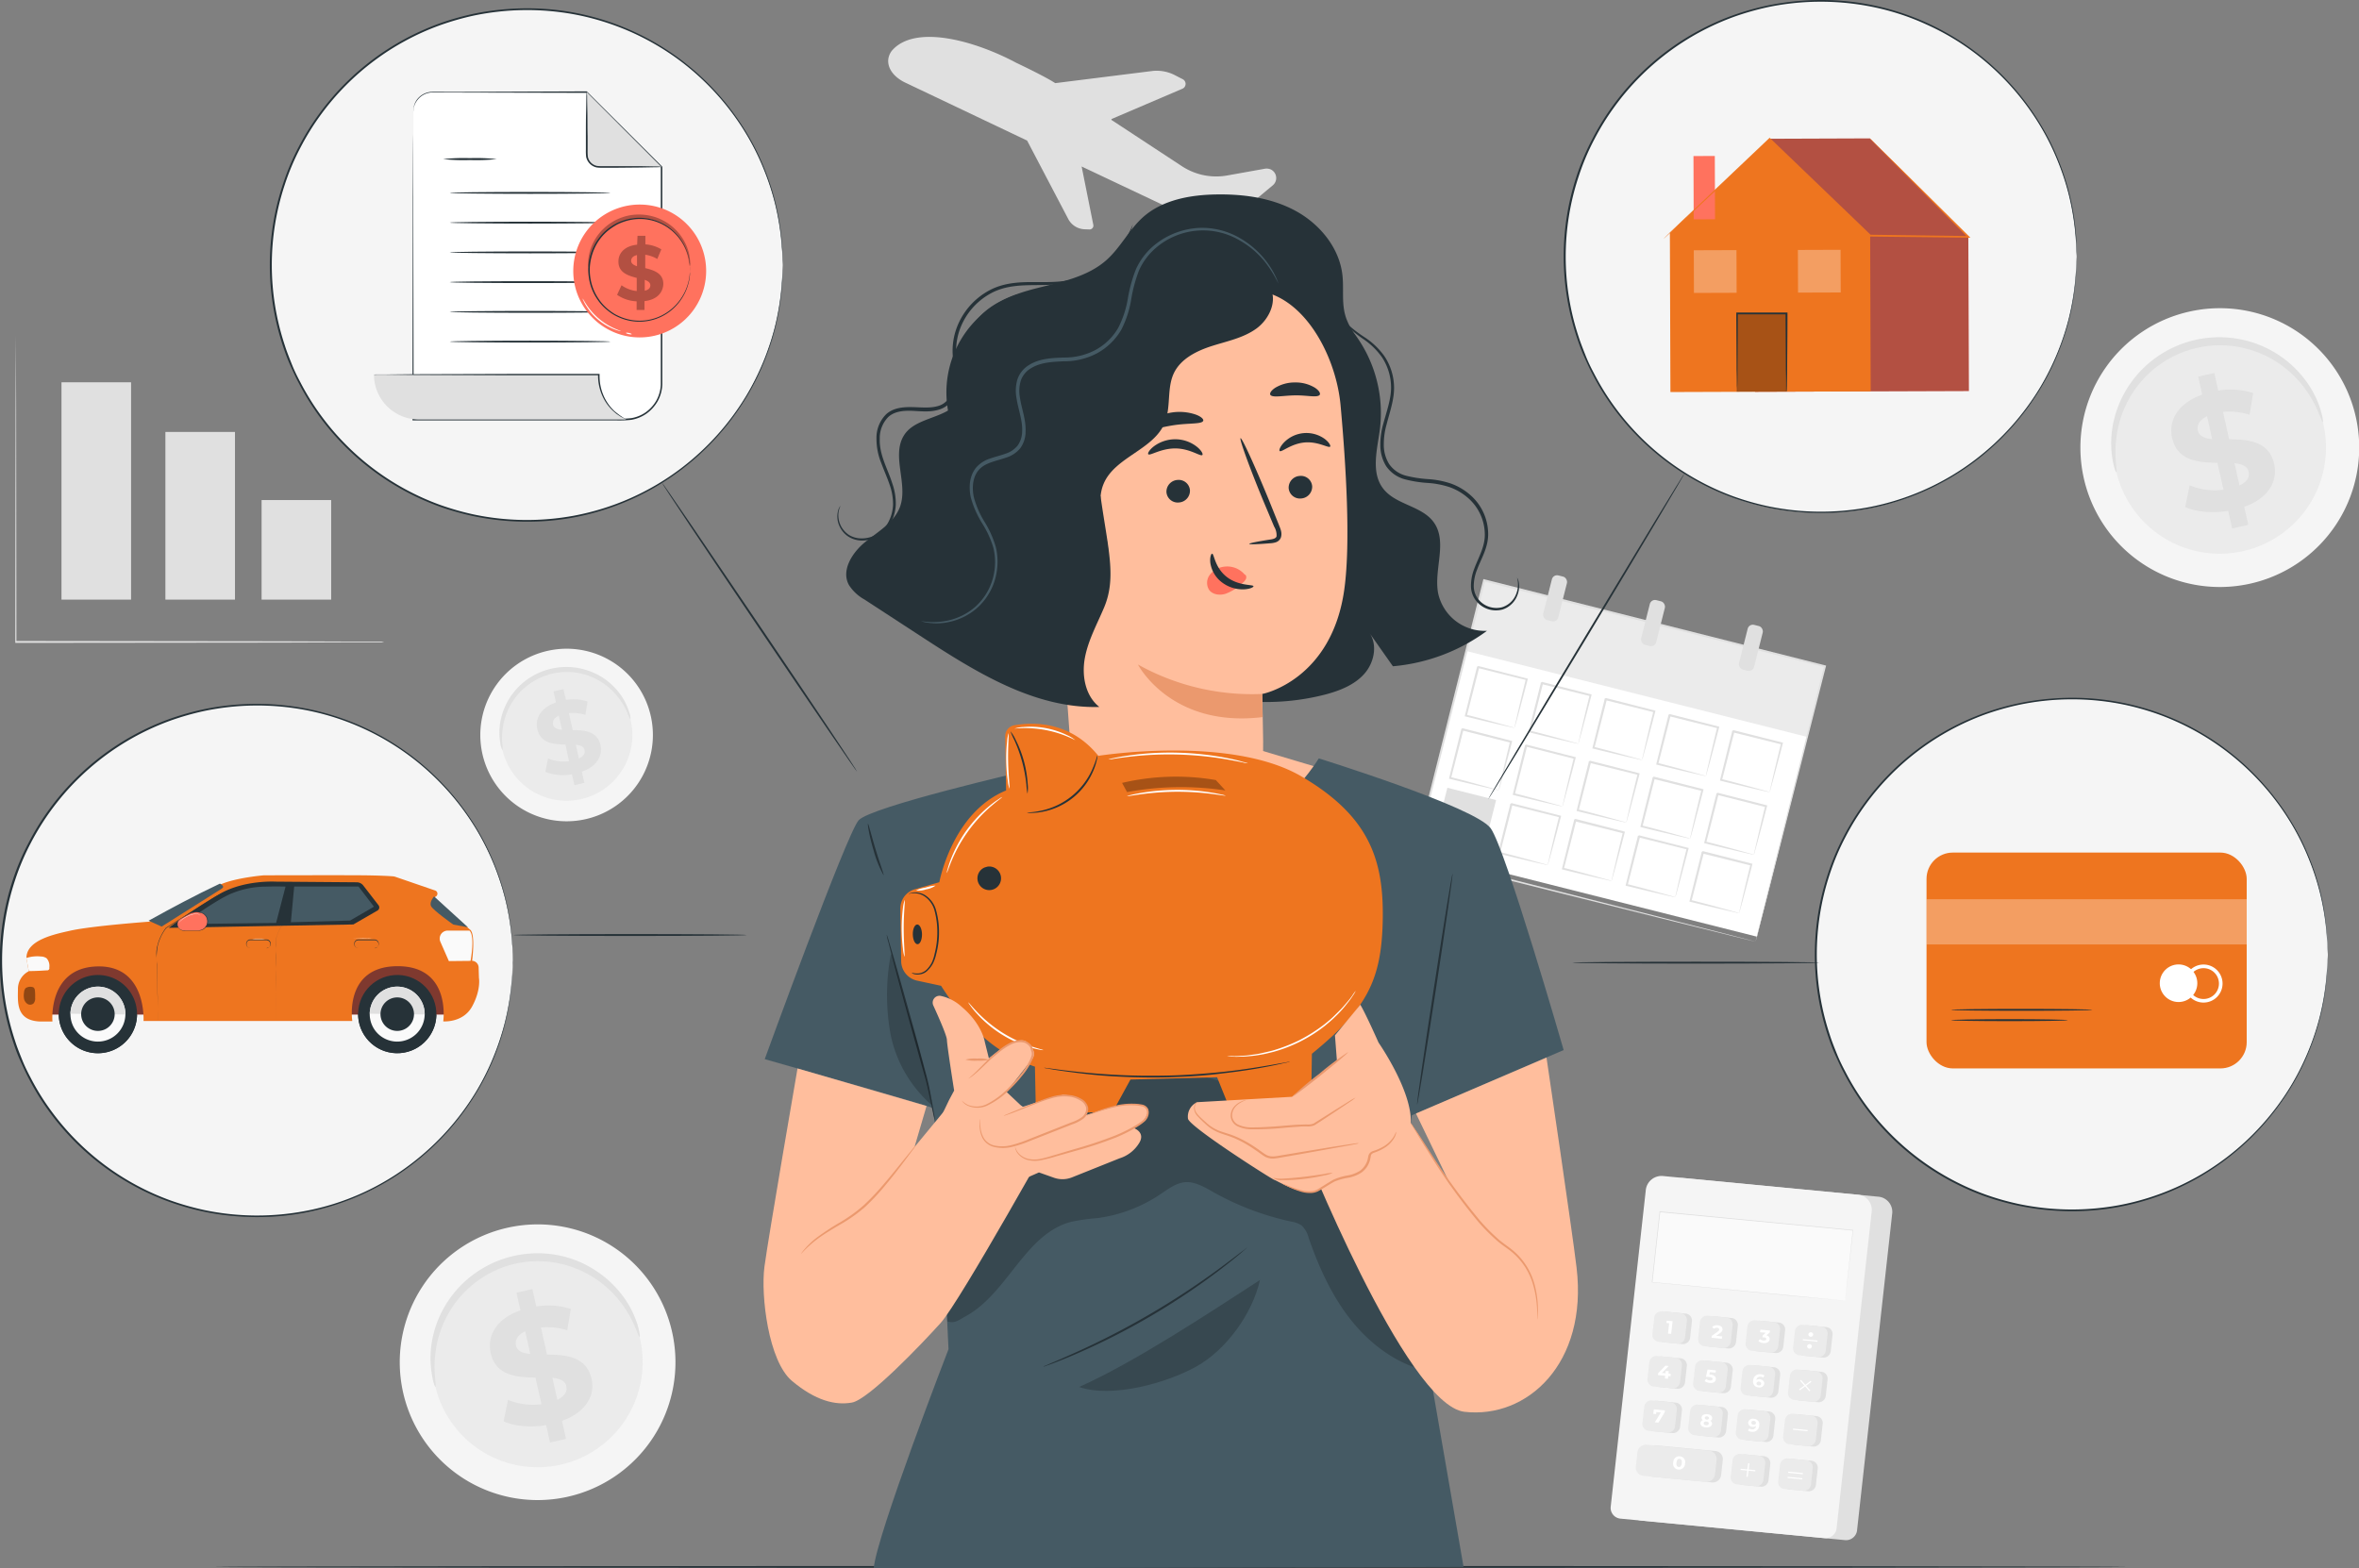<svg xmlns="http://www.w3.org/2000/svg" viewBox="0 0 653.35 434.47"><rect x="0" y="0" width="653.35" height="434.47" fill="#808080" stroke="none"/><defs><style>.cls-1{fill:#e0e0e0;}.cls-2{fill:#fff;}.cls-3{fill:#ebebeb;}.cls-4{fill:#f5f5f5;}.cls-5{fill:#fafafa;}.cls-6{fill:#263238;}.cls-7{fill:#ffbe9d;}.cls-8{fill:#eb996e;}.cls-9{fill:#ff725e;}.cls-10{fill:#455a64;}.cls-11{opacity:0.2;}.cls-12{fill:#ee751f;}.cls-13{opacity:0.3;}.cls-14{opacity:0.5;}.cls-15{opacity:0.4;}.cls-16{fill:none;stroke:#4e585d;stroke-miterlimit:10;stroke-width:0.05px;}</style></defs><g id="Car"><path class="cls-1" d="M254.43,18.75c6.4-7.47,23.05-2.77,34.47,3.34,0,0,7.85,3.7,10.77,5.62l.09,0,26.69-3.34a10.94,10.94,0,0,1,6.31,1.11L335,26.63a1.46,1.46,0,0,1-.09,2.64l-19.65,8.4,0,.24,19.39,12.74.3.19a17.28,17.28,0,0,0,12.35,2.46l10.38-1.86a2.88,2.88,0,0,1,1.57.13,2.63,2.63,0,0,1,.7,4.45l-12,10a6.35,6.35,0,0,1-6.74.9l-5.63-2.59L307,50.81,310.24,67a1.06,1.06,0,0,1-1.08,1.25l-1.35-.05a5.35,5.35,0,0,1-4.43-2.68L291.9,43.63l-33.63-16C253.79,25.55,252.19,21.71,254.43,18.75Z" transform="translate(-7.43 -4.69)"/><rect class="cls-2" x="407.57" y="176.18" width="97.34" height="77.28" transform="translate(58.96 -109.74) rotate(14.15)"/><rect class="cls-3" x="414.54" y="177.05" width="97.34" height="20.23" transform="translate(52.41 -112.29) rotate(14.15)"/><path class="cls-1" d="M426.88,206.29a9.86,9.86,0,0,1,.2-1c.17-.73.38-1.65.63-2.79.55-2.38,1.34-5.74,2.32-9.73l.19.32-13.5-3.37.36-.22h0v.05l0,.06,0,.11-.06.23-.12.46-.23.92c-.15.6-.31,1.21-.46,1.8-.3,1.19-.6,2.36-.89,3.49-.58,2.26-1.12,4.39-1.63,6.36l-.19-.32c4,1,7.31,1.93,9.67,2.58l2.75.76a5.85,5.85,0,0,1,1,.32,6.15,6.15,0,0,1-.93-.18l-2.73-.61c-2.37-.55-5.79-1.35-9.9-2.36l-.25-.06.06-.26,1.58-6.38c.28-1.13.57-2.3.87-3.49q.23-.88.45-1.8l.23-.92.12-.46.06-.23,0-.11,0-.06v0h0l.37-.22,13.49,3.45.26.06-.07.25c-1.06,4.1-2,7.5-2.62,9.84-.3,1.09-.55,2-.75,2.69A4.36,4.36,0,0,1,426.88,206.29Z" transform="translate(-7.43 -4.69)"/><path class="cls-1" d="M444.55,210.74a7.8,7.8,0,0,1,.2-1q.24-1.1.63-2.79c.55-2.39,1.34-5.74,2.32-9.74l.19.32-13.51-3.36.37-.22h0v0l0,.06,0,.12-.05.23-.12.46-.23.91c-.16.61-.31,1.21-.46,1.81-.3,1.19-.6,2.35-.89,3.48l-1.63,6.36-.19-.32c4,1,7.31,1.94,9.67,2.58l2.75.77a10.21,10.21,0,0,1,1,.31,4.07,4.07,0,0,1-.93-.17l-2.73-.62c-2.37-.54-5.79-1.35-9.9-2.36l-.26-.06.07-.26c.48-2,1-4.11,1.57-6.37.29-1.13.58-2.3.88-3.49.14-.6.3-1.2.45-1.81l.23-.91.11-.46.06-.23,0-.12,0-.06v0h0l.37-.22L448,197l.25.07-.06.25c-1.06,4.1-2,7.49-2.62,9.83q-.46,1.65-.75,2.7A6.28,6.28,0,0,1,444.55,210.74Z" transform="translate(-7.43 -4.69)"/><path class="cls-1" d="M462.22,215.2a6,6,0,0,1,.2-1c.16-.73.37-1.65.63-2.79.55-2.38,1.33-5.73,2.32-9.73l.19.32-13.51-3.37c-.08,0,.7-.41.37-.21h0v.09l0,.11-.06.23-.11.46-.23.92c-.16.61-.31,1.21-.46,1.8-.3,1.19-.6,2.36-.89,3.49-.58,2.26-1.13,4.39-1.63,6.36l-.2-.32c4,1,7.32,1.93,9.67,2.58l2.76.76a8.58,8.58,0,0,1,1,.32,6.64,6.64,0,0,1-.94-.17l-2.73-.62c-2.36-.55-5.78-1.35-9.89-2.36l-.26-.06.06-.26,1.58-6.37c.28-1.14.58-2.3.87-3.49.15-.6.3-1.2.46-1.81l.23-.91.11-.47.06-.23,0-.11v-.09h0c-.33.19.45-.28.37-.23l13.49,3.45.25.06-.06.26c-1.06,4.09-2,7.49-2.62,9.83-.31,1.1-.56,2-.75,2.7A7,7,0,0,1,462.22,215.2Z" transform="translate(-7.43 -4.69)"/><path class="cls-1" d="M479.88,219.65s.06-.38.2-1,.38-1.66.64-2.79c.55-2.38,1.33-5.74,2.31-9.74l.19.32-13.5-3.36.37-.22h0v.1l0,.12-.06.23-.12.46-.23.92-.45,1.8c-.31,1.19-.6,2.35-.89,3.49l-1.64,6.36-.19-.32c4,1,7.31,1.93,9.67,2.57l2.76.77a8.5,8.5,0,0,1,1,.31,4.26,4.26,0,0,1-.93-.17l-2.73-.62c-2.36-.54-5.79-1.34-9.9-2.35l-.25-.07.06-.25,1.58-6.38c.28-1.13.57-2.3.87-3.49.15-.59.3-1.2.45-1.8l.23-.92.12-.46.06-.23,0-.12v-.1h0l.37-.22,13.48,3.44.26.07-.07.25c-1.06,4.1-2,7.49-2.61,9.84l-.76,2.69A4.08,4.08,0,0,1,479.88,219.65Z" transform="translate(-7.43 -4.69)"/><path class="cls-1" d="M497.55,224.11s.06-.38.2-1,.38-1.65.63-2.79c.55-2.38,1.34-5.73,2.32-9.73l.19.32-13.5-3.36a3.85,3.85,0,0,1,.36-.22h0v.09l0,.11-.06.24-.12.46-.23.91c-.15.61-.31,1.21-.46,1.8-.3,1.19-.6,2.36-.88,3.49-.58,2.26-1.13,4.39-1.64,6.36l-.19-.32c4,1,7.31,1.93,9.67,2.58l2.75.76a9.36,9.36,0,0,1,1,.32,6.7,6.7,0,0,1-.93-.17l-2.73-.62c-2.37-.55-5.79-1.35-9.9-2.36l-.25-.06.06-.26,1.58-6.37c.28-1.14.57-2.3.87-3.49l.45-1.81.23-.91.12-.46.06-.23,0-.12v-.09h0l.38-.23L501,210.36l.26.06-.07.26c-1.06,4.1-2,7.49-2.62,9.83-.3,1.1-.55,2-.75,2.7A4.37,4.37,0,0,1,497.55,224.11Z" transform="translate(-7.43 -4.69)"/><path class="cls-1" d="M422.5,223.64s.06-.38.2-1,.38-1.66.64-2.79c.55-2.38,1.33-5.74,2.31-9.74l.19.32L412.34,207l.37-.22h0v.1l0,.12-.06.23-.12.46-.23.91-.45,1.81c-.31,1.19-.6,2.35-.89,3.49-.58,2.25-1.13,4.39-1.64,6.35l-.19-.32c4,1,7.31,1.94,9.67,2.58l2.76.77a8.5,8.5,0,0,1,1,.31,4.16,4.16,0,0,1-.93-.17l-2.73-.62c-2.36-.54-5.79-1.34-9.9-2.35l-.25-.07.06-.25,1.58-6.38c.28-1.13.57-2.3.87-3.49.15-.59.3-1.2.45-1.8l.23-.92.12-.46.06-.23,0-.12v-.1h0l.37-.22L426,209.89l.26.07-.07.25c-1.06,4.1-2,7.49-2.61,9.83-.31,1.1-.56,2-.76,2.7A4.08,4.08,0,0,1,422.5,223.64Z" transform="translate(-7.43 -4.69)"/><path class="cls-1" d="M440.17,228.1a10.44,10.44,0,0,1,.2-1q.25-1.08.63-2.79c.55-2.38,1.34-5.73,2.32-9.73l.19.32L430,211.49l.36-.21h0v.09l0,.11-.06.23-.12.47-.23.91c-.15.61-.31,1.21-.46,1.8-.3,1.19-.6,2.36-.88,3.49-.59,2.26-1.13,4.39-1.64,6.36l-.19-.32c4,1,7.31,1.93,9.67,2.58l2.75.76a9.36,9.36,0,0,1,1,.32,6.7,6.7,0,0,1-.93-.17l-2.73-.62c-2.37-.55-5.79-1.35-9.9-2.36l-.25-.06.06-.26,1.58-6.37c.28-1.14.57-2.3.87-3.49l.45-1.81.23-.91.12-.46.06-.24,0-.11,0-.06v0h0c-.33.19.45-.27.37-.23l13.49,3.45.26.06-.07.26c-1.06,4.1-2,7.49-2.62,9.83-.3,1.1-.55,2-.75,2.7A4.37,4.37,0,0,1,440.17,228.1Z" transform="translate(-7.43 -4.69)"/><path class="cls-1" d="M457.84,232.56a9.86,9.86,0,0,1,.2-1q.24-1.1.63-2.79c.55-2.38,1.34-5.74,2.32-9.74l.19.32L447.67,216l.37-.22h0v0l0,.05,0,.12-.05.23-.12.46-.23.92c-.16.6-.31,1.2-.46,1.8-.3,1.19-.6,2.35-.89,3.49-.58,2.25-1.13,4.39-1.63,6.36l-.19-.32c4,1,7.31,1.93,9.67,2.57l2.75.77a6.27,6.27,0,0,1,1,.32,5.9,5.9,0,0,1-.93-.18l-2.73-.61c-2.37-.55-5.79-1.35-9.9-2.36l-.26-.07.07-.25c.48-2,1-4.11,1.57-6.38.29-1.13.58-2.3.88-3.49l.45-1.8.23-.92.12-.46.05-.23,0-.12,0-.05v0h0l.37-.22,13.49,3.44.25.07-.06.25c-1.06,4.1-2,7.49-2.62,9.84-.31,1.09-.55,2-.75,2.69A6.87,6.87,0,0,1,457.84,232.56Z" transform="translate(-7.43 -4.69)"/><path class="cls-1" d="M475.51,237a6.35,6.35,0,0,1,.2-1c.16-.72.37-1.65.63-2.78.55-2.39,1.33-5.74,2.32-9.74l.19.32-13.51-3.36.37-.22h0v0l0,.06,0,.12-.06.23-.11.46-.23.91c-.16.61-.31,1.21-.46,1.81-.3,1.19-.6,2.35-.89,3.48-.58,2.26-1.13,4.39-1.63,6.36l-.2-.32c4,1,7.32,1.93,9.68,2.58l2.75.76c.64.19,1,.3,1,.32a5.13,5.13,0,0,1-.94-.17l-2.73-.62c-2.36-.55-5.78-1.35-9.89-2.36l-.26-.06.07-.26c.48-2,1-4.11,1.57-6.37.28-1.14.58-2.3.87-3.49.15-.6.3-1.2.46-1.81l.23-.91.11-.46.06-.23,0-.12v-.09h0l.37-.22L479,223.26l.25.06-.06.26c-1.06,4.1-2,7.49-2.62,9.83q-.46,1.65-.75,2.7A6.28,6.28,0,0,1,475.51,237Z" transform="translate(-7.43 -4.69)"/><path class="cls-1" d="M493.17,241.47a9.86,9.86,0,0,1,.2-1c.17-.73.38-1.65.64-2.79.55-2.38,1.33-5.74,2.31-9.73l.19.32L483,224.86l.37-.22h0v.11l0,.11-.06.23-.12.46-.23.92c-.15.6-.3,1.21-.45,1.8-.31,1.19-.6,2.35-.89,3.49-.58,2.26-1.13,4.39-1.64,6.36l-.19-.32c4,1,7.31,1.93,9.67,2.58l2.76.76a5.9,5.9,0,0,1,1,.32,6.42,6.42,0,0,1-.93-.18l-2.73-.61c-2.36-.55-5.79-1.35-9.9-2.36l-.25-.06.06-.26,1.58-6.38c.28-1.13.57-2.3.87-3.49q.22-.88.45-1.8l.23-.92.12-.46.06-.23,0-.11v-.09h0l.37-.22,13.48,3.44.26.07-.07.25c-1.06,4.1-2,7.5-2.61,9.84l-.76,2.69A4.36,4.36,0,0,1,493.17,241.47Z" transform="translate(-7.43 -4.69)"/><rect class="cls-1" x="406.41" y="224.43" width="13.92" height="13.92" transform="translate(80.49 570.93) rotate(-75.85)"/><path class="cls-1" d="M436.09,244.3a6,6,0,0,1,.2-1c.16-.73.37-1.65.63-2.79.55-2.38,1.33-5.74,2.32-9.73l.19.32-13.51-3.37.37-.22h0v.11l0,.11-.06.23-.11.46-.24.92q-.22.91-.45,1.8c-.3,1.19-.6,2.36-.89,3.49-.58,2.26-1.13,4.39-1.63,6.36l-.2-.32c4,1,7.32,1.93,9.67,2.58l2.76.76a6.75,6.75,0,0,1,1,.32,6.1,6.1,0,0,1-.94-.18l-2.73-.61c-2.36-.55-5.78-1.35-9.89-2.36l-.26-.06.06-.26,1.58-6.37c.28-1.14.58-2.3.87-3.5.15-.59.3-1.19.46-1.8l.23-.92.11-.46.06-.23,0-.11v-.09h0l.37-.22,13.48,3.45.26.06-.06.26c-1.06,4.09-2,7.49-2.62,9.83-.31,1.1-.56,2-.75,2.69A6.87,6.87,0,0,1,436.09,244.3Z" transform="translate(-7.43 -4.69)"/><path class="cls-1" d="M453.75,248.75s.06-.38.2-1,.38-1.66.64-2.79c.55-2.38,1.33-5.74,2.31-9.74l.19.32-13.5-3.36.37-.22h0V232l0,.12-.06.23-.12.46-.23.91-.45,1.81c-.31,1.19-.6,2.35-.89,3.48-.58,2.26-1.13,4.4-1.64,6.36l-.19-.32c4,1,7.31,1.94,9.67,2.58l2.76.77a8.5,8.5,0,0,1,1,.31,4.26,4.26,0,0,1-.93-.17l-2.73-.62c-2.36-.54-5.79-1.34-9.9-2.36l-.25-.06.06-.25,1.58-6.38c.28-1.13.57-2.3.87-3.49l.45-1.8.23-.92.12-.46.06-.23,0-.12v-.1h0l.37-.22L457.22,235l.26.07-.07.25c-1.06,4.1-2,7.49-2.61,9.83-.31,1.1-.56,2-.76,2.7A4.08,4.08,0,0,1,453.75,248.75Z" transform="translate(-7.43 -4.69)"/><path class="cls-1" d="M471.42,253.21a10.44,10.44,0,0,1,.2-1c.17-.73.38-1.65.63-2.79.55-2.38,1.34-5.73,2.32-9.73l.19.32-13.5-3.37.36-.21h0v.09l0,.11-.06.23-.12.46-.23.92c-.15.61-.31,1.21-.46,1.8-.3,1.19-.6,2.36-.88,3.49-.59,2.26-1.13,4.39-1.64,6.36l-.19-.32c4,1,7.31,1.93,9.67,2.58l2.75.76a9.36,9.36,0,0,1,1,.32,6.7,6.7,0,0,1-.93-.17l-2.73-.62c-2.37-.55-5.79-1.35-9.9-2.36l-.25-.06.06-.26,1.58-6.37c.28-1.14.57-2.3.87-3.49l.45-1.81.23-.91.12-.46.06-.24,0-.11,0-.06v0h0c-.33.19.45-.28.37-.23l13.49,3.45.26.06-.07.26c-1.06,4.09-2,7.49-2.62,9.83-.3,1.1-.55,2-.75,2.7A4.37,4.37,0,0,1,471.42,253.21Z" transform="translate(-7.43 -4.69)"/><path class="cls-1" d="M489.09,257.67a9.86,9.86,0,0,1,.2-1q.24-1.09.63-2.79c.55-2.38,1.34-5.74,2.32-9.74l.19.32-13.51-3.36.37-.22h0v.05l0,0,0,.12-.05.23-.12.46-.23.92c-.16.6-.31,1.2-.46,1.8-.3,1.19-.6,2.35-.89,3.49-.58,2.25-1.13,4.39-1.63,6.36l-.19-.32c4,1,7.31,1.93,9.67,2.57l2.75.77a6.27,6.27,0,0,1,1,.32,5.9,5.9,0,0,1-.93-.18l-2.73-.62c-2.37-.54-5.79-1.34-9.9-2.35l-.26-.07.07-.25q.74-3,1.57-6.38c.29-1.13.58-2.3.88-3.49l.45-1.8.23-.92.12-.46.05-.23,0-.12,0-.05v-.05h0l.37-.22,13.49,3.44.25.07-.06.25c-1.06,4.1-2,7.49-2.62,9.84-.3,1.09-.55,2-.75,2.69A6.87,6.87,0,0,1,489.09,257.67Z" transform="translate(-7.43 -4.69)"/><rect class="cls-1" x="435.99" y="164.04" width="4.3" height="12.77" rx="1.47" transform="translate(47.56 -106.68) rotate(14.16)"/><rect class="cls-1" x="463.11" y="170.88" width="4.3" height="12.77" rx="1.47" transform="translate(50.06 -113.1) rotate(14.16)"/><rect class="cls-1" x="490.23" y="177.72" width="4.3" height="12.77" rx="1.47" transform="translate(52.49 -119.44) rotate(14.15)"/><path class="cls-1" d="M493.64,265.53s.11-.5.33-1.43.57-2.31,1-4.09c.88-3.58,2.18-8.81,3.83-15.48,3.33-13.32,8.09-32.37,13.82-55.33l.19.3-94.39-23.75h0l.37-.22c-7,27.56-13.54,53.59-19.27,76.26l-.19-.33,68.12,17.32,19.3,4.94,5.12,1.33,1.32.35.45.13-.43-.1-1.3-.31-5.08-1.25-19.27-4.78L399.19,242l-.26-.07.07-.26c5.7-22.68,12.26-48.71,19.2-76.28l.07-.3.3.08h0L512.94,189l.25.06-.06.25L499,244.75c-1.7,6.63-3,11.83-3.95,15.39l-1,4C493.78,265.08,493.64,265.53,493.64,265.53Z" transform="translate(-7.43 -4.69)"/><rect class="cls-1" x="17.03" y="105.9" width="19.27" height="60.2"/><rect class="cls-1" x="45.81" y="119.65" width="19.27" height="46.45"/><rect class="cls-1" x="72.45" y="138.52" width="19.27" height="27.58"/><path class="cls-1" d="M113.82,182.62l-.5,0-1.47,0-5.66,0-20.8.08-68.62.07H11.66v-.26c0-25.69.06-48.74.08-65.39,0-8.29.07-15,.08-19.64,0-2.3,0-4.09,0-5.33q0-.89,0-1.38c0-.31,0-.47,0-.47s0,.16,0,.47,0,.79,0,1.38c0,1.24,0,3,0,5.33,0,4.65.05,11.35.08,19.64,0,16.65.05,39.7.08,65.39l-.26-.26h4.85l68.62.08,20.8.08,5.66,0,1.47,0Z" transform="translate(-7.43 -4.69)"/><path class="cls-4" d="M193.68,374.14a38.18,38.18,0,1,1-45.17-29.47A38.14,38.14,0,0,1,193.68,374.14Z" transform="translate(-7.43 -4.69)"/><path class="cls-3" d="M184.79,376a29.1,29.1,0,1,1-34.42-22.46A29.07,29.07,0,0,1,184.79,376Z" transform="translate(-7.43 -4.69)"/><path class="cls-1" d="M184.59,375.11c-.17,0-.55-1.18-1.47-3.27a30.87,30.87,0,0,0-5.11-8,29.38,29.38,0,0,0-4.85-4.38,28.87,28.87,0,0,0-6.59-3.53,26.35,26.35,0,0,0-3.87-1.17,26.72,26.72,0,0,0-4.16-.62,28.87,28.87,0,0,0-4.36,0,28.07,28.07,0,0,0-8.7,2.1,28.4,28.4,0,0,0-3.89,2,27.82,27.82,0,0,0-3.42,2.46,28.65,28.65,0,0,0-2.91,2.8,29.13,29.13,0,0,0-4.24,6.16,29.53,29.53,0,0,0-2.31,6.12,30.83,30.83,0,0,0-.86,9.48c.14,2.27.36,3.54.19,3.58s-.64-1.17-1-3.48a26.94,26.94,0,0,1,.18-9.93,29.16,29.16,0,0,1,6.55-13.28,29.33,29.33,0,0,1,6.73-5.76,29.36,29.36,0,0,1,4.17-2.17,29.62,29.62,0,0,1,9.39-2.27,29.47,29.47,0,0,1,4.7,0,29.36,29.36,0,0,1,8.62,2.05,29.65,29.65,0,0,1,6.94,4,29.28,29.28,0,0,1,4.95,4.85,27,27,0,0,1,4.72,8.75C184.62,373.78,184.72,375.08,184.59,375.11Z" transform="translate(-7.43 -4.69)"/><path class="cls-1" d="M163.08,398.27l1.11,5-4.42,1-1.08-4.81c-4.43.72-8.93.29-11.78-1.07l1.22-5.93a18.32,18.32,0,0,0,9.27,1.22l-1.66-7.38c-5.16-.09-11-.5-12.42-6.81-1-4.68,1.45-9.46,8.25-11.82l-1.1-4.9,4.41-1,1.08,4.81a20.6,20.6,0,0,1,9.57.69l-1,5.92a18.61,18.61,0,0,0-7.27-.78l1.68,7.51c5.16.05,10.91.47,12.31,6.7C172.29,391.15,169.82,395.88,163.08,398.27Zm-8.79-18.53-1.41-6.27c-2.22,1.06-2.86,2.55-2.53,4S152.21,379.56,154.29,379.74Zm10,8.94c-.35-1.54-1.81-2.09-3.86-2.33l1.36,6.09C163.87,391.46,164.59,390.1,164.27,388.68Z" transform="translate(-7.43 -4.69)"/><path class="cls-4" d="M187.74,203.35a23.9,23.9,0,1,1-28.28-18.45A23.88,23.88,0,0,1,187.74,203.35Z" transform="translate(-7.43 -4.69)"/><path class="cls-3" d="M182.17,204.51a18.22,18.22,0,1,1-21.55-14.06A18.19,18.19,0,0,1,182.17,204.51Z" transform="translate(-7.43 -4.69)"/><path class="cls-1" d="M182.05,204a10.25,10.25,0,0,1-.92-2,19.43,19.43,0,0,0-3.2-5,18.22,18.22,0,0,0-7.16-5,17.88,17.88,0,0,0-5-1.12,17.78,17.78,0,0,0-2.73,0,20.84,20.84,0,0,0-2.78.44,19.87,19.87,0,0,0-2.67.88,18.49,18.49,0,0,0-2.43,1.24,17.46,17.46,0,0,0-4,3.29,18.34,18.34,0,0,0-2.66,3.85,18.59,18.59,0,0,0-1.44,3.84,19.39,19.39,0,0,0-.55,5.93,10.5,10.5,0,0,1,.12,2.24,5.41,5.41,0,0,1-.65-2.17,16.79,16.79,0,0,1,.11-6.22,18.36,18.36,0,0,1,4.1-8.32,18.24,18.24,0,0,1,4.21-3.6,17.52,17.52,0,0,1,2.62-1.36,20.67,20.67,0,0,1,2.88-.95,18.78,18.78,0,0,1,5.94-.46,18.17,18.17,0,0,1,2.8.45,17.42,17.42,0,0,1,2.59.83,18.21,18.21,0,0,1,7.45,5.52,17,17,0,0,1,2.95,5.48A5.33,5.33,0,0,1,182.05,204Z" transform="translate(-7.43 -4.69)"/><path class="cls-1" d="M168.58,218.45l.7,3.1-2.77.62-.67-3a13.49,13.49,0,0,1-7.38-.66l.76-3.72a11.32,11.32,0,0,0,5.81.76l-1-4.61c-3.24-.06-6.89-.32-7.78-4.27-.66-2.93.91-5.92,5.16-7.4l-.68-3.07,2.76-.62.68,3a12.76,12.76,0,0,1,6,.43l-.62,3.71a11.44,11.44,0,0,0-4.56-.49l1.06,4.7c3.23,0,6.83.29,7.7,4.19C174.35,214,172.8,217,168.58,218.45Zm-5.5-11.6-.88-3.92c-1.39.66-1.79,1.59-1.59,2.5S161.78,206.74,163.08,206.85Zm6.25,5.6c-.22-1-1.14-1.31-2.42-1.46l.85,3.81C169.08,214.19,169.53,213.33,169.33,212.45Z" transform="translate(-7.43 -4.69)"/><path class="cls-4" d="M660,120.68a38.61,38.61,0,1,1-45.67-29.79A38.56,38.56,0,0,1,660,120.68Z" transform="translate(-7.43 -4.69)"/><path class="cls-3" d="M651,122.56a29.42,29.42,0,1,1-34.8-22.7A29.37,29.37,0,0,1,651,122.56Z" transform="translate(-7.43 -4.69)"/><path class="cls-1" d="M650.77,121.66c-.17,0-.56-1.19-1.49-3.3a31.14,31.14,0,0,0-5.16-8.13,30.14,30.14,0,0,0-4.91-4.44,29.67,29.67,0,0,0-6.66-3.57,26.88,26.88,0,0,0-3.91-1.17,26.37,26.37,0,0,0-4.21-.63,28.24,28.24,0,0,0-4.41,0,31.64,31.64,0,0,0-4.48.72,32.09,32.09,0,0,0-4.32,1.41,30.18,30.18,0,0,0-3.93,2,29.29,29.29,0,0,0-6.4,5.32,29.29,29.29,0,0,0-6.62,12.41,31.41,31.41,0,0,0-.88,9.6c.15,2.29.37,3.57.19,3.61s-.64-1.18-1.06-3.51a27.41,27.41,0,0,1,.19-10.05,29.49,29.49,0,0,1,6.62-13.42,28.53,28.53,0,0,1,3.11-3.11,29.86,29.86,0,0,1,7.91-4.91,30,30,0,0,1,9.5-2.3,30,30,0,0,1,9.28.75,28.75,28.75,0,0,1,4.18,1.34,29.54,29.54,0,0,1,12,8.92,27.24,27.24,0,0,1,4.77,8.84C650.8,120.32,650.9,121.63,650.77,121.66Z" transform="translate(-7.43 -4.69)"/><path class="cls-1" d="M629,145.08l1.12,5-4.47,1-1.09-4.87c-4.48.72-9,.29-11.91-1.08l1.23-6a18.49,18.49,0,0,0,9.37,1.22l-1.67-7.45c-5.22-.1-11.13-.51-12.56-6.89-1.06-4.73,1.46-9.57,8.34-12l-1.11-5,4.46-1,1.09,4.87a20.74,20.74,0,0,1,9.67.69l-1,6a18.81,18.81,0,0,0-7.35-.79l1.7,7.59c5.22.05,11,.48,12.45,6.78C638.33,137.88,635.84,142.66,629,145.08Zm-8.89-18.73L618.71,120c-2.25,1.06-2.89,2.57-2.56,4S618,126.16,620.13,126.35Zm10.09,9c-.35-1.56-1.83-2.12-3.9-2.36l1.38,6.16C629.82,138.19,630.54,136.81,630.22,135.38Z" transform="translate(-7.43 -4.69)"/><path class="cls-1" d="M518.3,431.3,462,425.91a3,3,0,0,1-2.8-3.19l9.75-88a4.38,4.38,0,0,1,4.89-3.69l53.67,5.14a4.23,4.23,0,0,1,4,4.54l-9.76,88A3.07,3.07,0,0,1,518.3,431.3Z" transform="translate(-7.43 -4.69)"/><path class="cls-4" d="M512.62,430.76l-56.3-5.39a3,3,0,0,1-2.8-3.2l9.75-88a4.39,4.39,0,0,1,4.89-3.7l53.67,5.15a4.21,4.21,0,0,1,4,4.54l-9.75,88A3.08,3.08,0,0,1,512.62,430.76Z" transform="translate(-7.43 -4.69)"/><path class="cls-1" d="M481.51,415.33l-16.38-1.57a2.24,2.24,0,0,1-2.11-2.41l.47-4.29a2.33,2.33,0,0,1,2.6-2l16.38,1.57a2.24,2.24,0,0,1,2.11,2.41l-.47,4.29A2.34,2.34,0,0,1,481.51,415.33Z" transform="translate(-7.43 -4.69)"/><polygon class="cls-5" points="511.07 360.25 457.6 355.13 459.76 335.64 513.23 340.76 511.07 360.25"/><path class="cls-1" d="M518.49,365s0-.12,0-.35l.1-1c.1-.89.24-2.19.41-3.88.37-3.36.9-8.22,1.55-14.27l.06.07-53.46-5.09h0l.1-.07c-.75,6.82-1.49,13.41-2.16,19.49l-.08-.08,38.31,3.7,11.13,1.09,3,.3.77.08.26,0-.25,0-.76-.07-3-.28-11.11-1L465,359.91h-.08v-.08c.67-6.09,1.4-12.68,2.15-19.5v-.08h.1l53.45,5.14h.06v.06c-.69,6.05-1.24,10.93-1.62,14.3l-.44,3.85c-.06.44-.1.77-.12,1S518.49,365,518.49,365Z" transform="translate(-7.43 -4.69)"/><path class="cls-1" d="M473.29,377l-5-.48a1.94,1.94,0,0,1-1.82-2.08l.52-4.68a2,2,0,0,1,2.23-1.69l5,.48a1.94,1.94,0,0,1,1.82,2.08l-.52,4.68A2,2,0,0,1,473.29,377Z" transform="translate(-7.43 -4.69)"/><path class="cls-3" d="M471.88,376.88l-5-.49a1.92,1.92,0,0,1-1.81-2.07l.52-4.69a2,2,0,0,1,2.23-1.68l5,.48a1.91,1.91,0,0,1,1.81,2.07l-.51,4.69A2,2,0,0,1,471.88,376.88Z" transform="translate(-7.43 -4.69)"/><path class="cls-2" d="M470.67,370.67l-.39,3.52-.88-.08.32-2.87-.75-.07.07-.65Z" transform="translate(-7.43 -4.69)"/><path class="cls-1" d="M486,378.22l-5-.48a1.94,1.94,0,0,1-1.82-2.07l.52-4.69a2,2,0,0,1,2.23-1.69l5,.49a1.93,1.93,0,0,1,1.82,2.07l-.52,4.69A2,2,0,0,1,486,378.22Z" transform="translate(-7.43 -4.69)"/><path class="cls-3" d="M484.55,378.09l-5-.48a1.93,1.93,0,0,1-1.81-2.08l.52-4.68a2,2,0,0,1,2.23-1.69l5,.48a1.94,1.94,0,0,1,1.82,2.08l-.52,4.68A2,2,0,0,1,484.55,378.09Z" transform="translate(-7.43 -4.69)"/><path class="cls-2" d="M484.4,374.87l-.08.67-2.86-.28.06-.52,1.6-1.15c.37-.26.45-.44.47-.61s-.16-.46-.56-.49a1,1,0,0,0-.82.27l-.6-.44a1.84,1.84,0,0,1,1.58-.51c.84.08,1.36.54,1.29,1.18,0,.34-.18.64-.76,1.05l-1,.68Z" transform="translate(-7.43 -4.69)"/><path class="cls-1" d="M499.09,379.48l-5-.48a1.93,1.93,0,0,1-1.81-2.08l.52-4.68a2,2,0,0,1,2.23-1.69l5,.48a1.94,1.94,0,0,1,1.82,2.08l-.52,4.68A2,2,0,0,1,499.09,379.48Z" transform="translate(-7.43 -4.69)"/><path class="cls-3" d="M497.69,379.35l-5-.49a1.91,1.91,0,0,1-1.81-2.07l.52-4.69a2,2,0,0,1,2.23-1.68l5,.48a1.93,1.93,0,0,1,1.81,2.07l-.52,4.69A2,2,0,0,1,497.69,379.35Z" transform="translate(-7.43 -4.69)"/><path class="cls-2" d="M497.55,375.72c-.07.59-.62,1.09-1.7,1a2.77,2.77,0,0,1-1.4-.51l.41-.59a2,2,0,0,0,1,.42c.44,0,.73-.1.76-.39s-.16-.45-.66-.5l-.4,0,.06-.54.87-.74-1.61-.15L495,373l2.65.26-.06.52-.95.83A1,1,0,0,1,497.55,375.72Z" transform="translate(-7.43 -4.69)"/><path class="cls-1" d="M512.23,380.74l-5-.48a1.93,1.93,0,0,1-1.81-2.08l.51-4.68a2,2,0,0,1,2.24-1.69l5,.48a1.93,1.93,0,0,1,1.81,2.08l-.52,4.68A2,2,0,0,1,512.23,380.74Z" transform="translate(-7.43 -4.69)"/><path class="cls-3" d="M510.86,380.6l-5-.48a1.93,1.93,0,0,1-1.82-2.07l.52-4.69a2,2,0,0,1,2.24-1.69l5,.49a1.92,1.92,0,0,1,1.81,2.07l-.52,4.69A2,2,0,0,1,510.86,380.6Z" transform="translate(-7.43 -4.69)"/><polygon class="cls-2" points="503.35 371.66 499.29 371.27 499.33 370.95 503.39 371.34 503.35 371.66"/><path class="cls-2" d="M509.61,374.42a.66.66,0,0,1-.73.55.63.63,0,0,1-.59-.68.66.66,0,0,1,.73-.55A.63.63,0,0,1,509.61,374.42Z" transform="translate(-7.43 -4.69)"/><path class="cls-2" d="M509.24,377.71a.65.65,0,0,1-.72.55.63.63,0,0,1-.59-.68.65.65,0,0,1,.72-.55A.63.63,0,0,1,509.24,377.71Z" transform="translate(-7.43 -4.69)"/><path class="cls-1" d="M471.92,389.38l-5.05-.48a1.93,1.93,0,0,1-1.81-2.07l.52-4.69a2,2,0,0,1,2.23-1.69l5,.49a1.93,1.93,0,0,1,1.82,2.07l-.52,4.69A2,2,0,0,1,471.92,389.38Z" transform="translate(-7.43 -4.69)"/><path class="cls-3" d="M470.51,389.25l-5-.48a1.93,1.93,0,0,1-1.81-2.08l.52-4.68a2,2,0,0,1,2.23-1.69l5,.48a1.93,1.93,0,0,1,1.81,2.08l-.52,4.68A2,2,0,0,1,470.51,389.25Z" transform="translate(-7.43 -4.69)"/><path class="cls-2" d="M470.1,385.93l-.62-.05-.08.73-.86-.08.09-.74-2-.19.06-.55,2-2.06.92.09L467.71,385l1,.1.07-.66.83.08-.08.66.62.06Z" transform="translate(-7.43 -4.69)"/><path class="cls-1" d="M484.59,390.6l-5-.48a1.94,1.94,0,0,1-1.82-2.08l.52-4.69a2,2,0,0,1,2.23-1.68l5,.48a1.94,1.94,0,0,1,1.82,2.08l-.52,4.68A2,2,0,0,1,484.59,390.6Z" transform="translate(-7.43 -4.69)"/><path class="cls-3" d="M483.18,390.46l-5-.48a1.93,1.93,0,0,1-1.81-2.07l.52-4.69a2,2,0,0,1,2.23-1.69l5,.49a1.91,1.91,0,0,1,1.81,2.07l-.51,4.69A2,2,0,0,1,483.18,390.46Z" transform="translate(-7.43 -4.69)"/><path class="cls-2" d="M482.65,386.77c-.06.62-.62,1.12-1.7,1a2.8,2.8,0,0,1-1.4-.51l.41-.59a2,2,0,0,0,1.05.42c.43,0,.72-.11.75-.39s-.14-.48-.83-.55l-1-.09.41-2,2.31.22-.07.65-1.58-.15-.14.66.31,0C482.33,385.63,482.72,386.14,482.65,386.77Z" transform="translate(-7.43 -4.69)"/><path class="cls-1" d="M497.72,391.86l-5-.49a1.92,1.92,0,0,1-1.81-2.07l.52-4.69a2,2,0,0,1,2.23-1.68l5,.48a1.92,1.92,0,0,1,1.81,2.07l-.51,4.69A2,2,0,0,1,497.72,391.86Z" transform="translate(-7.43 -4.69)"/><path class="cls-3" d="M496.32,391.72l-5-.48a1.94,1.94,0,0,1-1.82-2.08l.52-4.68a2,2,0,0,1,2.24-1.69l5,.48a1.93,1.93,0,0,1,1.81,2.08l-.52,4.68A2,2,0,0,1,496.32,391.72Z" transform="translate(-7.43 -4.69)"/><path class="cls-2" d="M496.06,388a1.31,1.31,0,0,1-1.57,1,1.56,1.56,0,0,1-1.5-1.91,1.82,1.82,0,0,1,2.15-1.71,2.12,2.12,0,0,1,1,.34l-.39.57a1.25,1.25,0,0,0-.69-.24,1,1,0,0,0-1.18.92,1.39,1.39,0,0,1,1-.23C495.61,386.89,496.13,387.38,496.06,388Zm-.86,0c0-.32-.19-.55-.58-.59a.6.6,0,0,0-.72.47c0,.3.19.55.61.59S495.17,388.32,495.2,388Z" transform="translate(-7.43 -4.69)"/><path class="cls-1" d="M510.86,393.11l-5-.48a1.93,1.93,0,0,1-1.82-2.07l.52-4.69a2,2,0,0,1,2.24-1.69l5,.49a1.92,1.92,0,0,1,1.81,2.07l-.52,4.69A2,2,0,0,1,510.86,393.11Z" transform="translate(-7.43 -4.69)"/><path class="cls-3" d="M509.46,393l-5-.48a1.94,1.94,0,0,1-1.82-2.08l.52-4.68a2,2,0,0,1,2.23-1.69l5,.48a1.94,1.94,0,0,1,1.82,2.08l-.52,4.68A2,2,0,0,1,509.46,393Z" transform="translate(-7.43 -4.69)"/><polygon class="cls-2" points="498.48 385.12 498.27 384.87 501.47 382.52 501.69 382.77 498.48 385.12"/><polygon class="cls-2" points="501.13 385.39 498.55 382.45 498.82 382.25 501.4 385.19 501.13 385.39"/><path class="cls-1" d="M470.56,401.66l-5.05-.48a1.93,1.93,0,0,1-1.81-2.08l.52-4.68a2,2,0,0,1,2.23-1.69l5,.48a1.94,1.94,0,0,1,1.82,2.08l-.52,4.68A2,2,0,0,1,470.56,401.66Z" transform="translate(-7.43 -4.69)"/><path class="cls-3" d="M469.15,401.52l-5-.48A1.92,1.92,0,0,1,462.3,399l.52-4.69a2,2,0,0,1,2.23-1.69l5,.49a1.91,1.91,0,0,1,1.81,2.07l-.52,4.69A2,2,0,0,1,469.15,401.52Z" transform="translate(-7.43 -4.69)"/><path class="cls-2" d="M468.54,395.38l-.06.53-1.73,2.85-1-.09,1.68-2.72-1.26-.12-.06.57-.78-.07.14-1.24Z" transform="translate(-7.43 -4.69)"/><path class="cls-1" d="M483.23,402.87l-5-.48a1.94,1.94,0,0,1-1.82-2.08l.52-4.68a2,2,0,0,1,2.23-1.69l5,.48A1.94,1.94,0,0,1,486,396.5l-.52,4.68A2,2,0,0,1,483.23,402.87Z" transform="translate(-7.43 -4.69)"/><path class="cls-3" d="M481.82,402.74l-5-.49a1.92,1.92,0,0,1-1.81-2.07l.52-4.69a2,2,0,0,1,2.23-1.68l5,.48a1.92,1.92,0,0,1,1.81,2.07l-.51,4.69A2,2,0,0,1,481.82,402.74Z" transform="translate(-7.43 -4.69)"/><path class="cls-2" d="M481.59,399.15c-.07.67-.75,1-1.72.93s-1.54-.57-1.47-1.23a.93.93,0,0,1,.67-.78.76.76,0,0,1-.36-.76c.07-.62.71-.95,1.57-.87s1.42.53,1.35,1.15a.81.81,0,0,1-.52.68A.88.88,0,0,1,481.59,399.15Zm-.88-.11c0-.31-.22-.52-.66-.57s-.72.13-.76.44.22.53.65.57S480.67,399.36,480.71,399Zm-1.13-1.61c0,.26.18.45.53.49s.62-.11.65-.38-.19-.47-.55-.5S479.61,397.15,479.58,397.43Z" transform="translate(-7.43 -4.69)"/><path class="cls-1" d="M496.36,404.13l-5-.48a1.93,1.93,0,0,1-1.81-2.08l.52-4.68a2,2,0,0,1,2.23-1.69l5,.48a1.93,1.93,0,0,1,1.81,2.08l-.52,4.68A2,2,0,0,1,496.36,404.13Z" transform="translate(-7.43 -4.69)"/><path class="cls-3" d="M495,404l-5-.49a1.93,1.93,0,0,1-1.82-2.07l.52-4.69a2,2,0,0,1,2.24-1.68l5,.48a1.93,1.93,0,0,1,1.81,2.07l-.52,4.69A2,2,0,0,1,495,404Z" transform="translate(-7.43 -4.69)"/><path class="cls-2" d="M494.67,399.58a1.82,1.82,0,0,1-2.14,1.72,2.17,2.17,0,0,1-1-.35l.39-.56a1.33,1.33,0,0,0,.69.24,1,1,0,0,0,1.18-.92,1.39,1.39,0,0,1-1,.22,1.15,1.15,0,0,1-1.18-1.22,1.29,1.29,0,0,1,1.56-1A1.54,1.54,0,0,1,494.67,399.58Zm-.91-.7c0-.3-.18-.55-.6-.59a.56.56,0,0,0-.69.46c0,.32.2.56.59.59A.58.58,0,0,0,493.76,398.88Z" transform="translate(-7.43 -4.69)"/><path class="cls-1" d="M509.5,405.39l-5-.48a1.94,1.94,0,0,1-1.82-2.08l.52-4.69a2,2,0,0,1,2.24-1.68l5,.48a1.93,1.93,0,0,1,1.81,2.08l-.52,4.68A2,2,0,0,1,509.5,405.39Z" transform="translate(-7.43 -4.69)"/><path class="cls-3" d="M508.1,405.25l-5-.48a1.94,1.94,0,0,1-1.82-2.07l.52-4.69a2,2,0,0,1,2.23-1.69l5,.49a1.93,1.93,0,0,1,1.82,2.07l-.52,4.69A2,2,0,0,1,508.1,405.25Z" transform="translate(-7.43 -4.69)"/><polygon class="cls-2" points="500.63 396.45 496.57 396.06 496.61 395.74 500.66 396.13 500.63 396.45"/><path class="cls-1" d="M495,416.51l-5-.48a1.93,1.93,0,0,1-1.81-2.08l.51-4.68a2,2,0,0,1,2.24-1.69l5,.48a1.93,1.93,0,0,1,1.81,2.08l-.52,4.68A2,2,0,0,1,495,416.51Z" transform="translate(-7.43 -4.69)"/><path class="cls-3" d="M493.59,416.38l-5-.49a1.93,1.93,0,0,1-1.82-2.07l.52-4.69a2,2,0,0,1,2.23-1.68l5,.48a1.94,1.94,0,0,1,1.82,2.07l-.52,4.69A2,2,0,0,1,493.59,416.38Z" transform="translate(-7.43 -4.69)"/><path class="cls-1" d="M508.13,417.77l-5-.48a1.94,1.94,0,0,1-1.82-2.08l.52-4.68a2,2,0,0,1,2.23-1.69l5,.48a1.94,1.94,0,0,1,1.82,2.08l-.52,4.68A2,2,0,0,1,508.13,417.77Z" transform="translate(-7.43 -4.69)"/><path class="cls-3" d="M506.72,417.63l-5-.48a1.92,1.92,0,0,1-1.81-2.07l.52-4.69a2,2,0,0,1,2.23-1.69l5,.49a1.93,1.93,0,0,1,1.82,2.07L509,416A2,2,0,0,1,506.72,417.63Z" transform="translate(-7.43 -4.69)"/><polygon class="cls-2" points="499.31 408.37 495.25 407.98 495.29 407.66 499.34 408.04 499.31 408.37"/><polygon class="cls-2" points="499.15 409.8 495.09 409.41 495.13 409.09 499.18 409.48 499.15 409.8"/><path class="cls-3" d="M479.73,415.16l-17.07-1.64a2.32,2.32,0,0,1-2.18-2.49l.46-4.14a2.4,2.4,0,0,1,2.68-2l17.07,1.64a2.31,2.31,0,0,1,2.18,2.49l-.46,4.14A2.41,2.41,0,0,1,479.73,415.16Z" transform="translate(-7.43 -4.69)"/><path class="cls-2" d="M470.86,409.76a1.65,1.65,0,0,1,1.82-1.66,1.6,1.6,0,0,1,1.43,2,1.66,1.66,0,0,1-1.83,1.67A1.61,1.61,0,0,1,470.86,409.76Zm2.36.23c.09-.8-.17-1.16-.61-1.2s-.77.26-.86,1.06.17,1.16.61,1.2S473.14,410.79,473.22,410Z" transform="translate(-7.43 -4.69)"/><polygon class="cls-2" points="484.04 409.12 483.69 409.08 484.18 405.32 484.52 405.36 484.04 409.12"/><polygon class="cls-2" points="486.12 407.57 482.06 407.19 482.1 406.86 486.15 407.25 486.12 407.57"/><path class="cls-6" d="M596.83,438.74c0,.15-118.72.26-265.14.26s-265.17-.11-265.17-.26,118.7-.26,265.17-.26S596.83,438.6,596.83,438.74Z" transform="translate(-7.43 -4.69)"/><path class="cls-6" d="M377.54,91.68a36.67,36.67,0,0,1,12.09,31.72c-.72,5.68-2.61,12.11.89,16.64s10.67,4.72,14,9.32c3.89,5.42,0,13,1.2,19.58a13.21,13.21,0,0,0,13.55,10.49,51.54,51.54,0,0,1-26.06,9.82l-6.69-9.51c2.55,3.34,1.58,8.42-1.2,11.57s-6.92,4.74-11,5.81A65.4,65.4,0,0,1,317.53,185" transform="translate(-7.43 -4.69)"/><path class="cls-6" d="M267.92,136.8c1.64-4.3,4.24-8.24,5.42-12.68,2.54-9.56-1.64-20.67,3.47-29.14,3.64-6,10.9-8.71,17.72-10.45s14.12-3.14,19.38-7.83c3.85-3.44,6.19-8.32,10-11.77,5.47-4.92,13.26-6.29,20.62-6.38,7.56-.1,15.31,1,21.92,4.66s11.94,10.18,12.78,17.69c.41,3.66-.22,7.45.75,11,1.07,3.91,3.95,7,5.63,10.73a19.37,19.37,0,0,1-6,23l-55,64.28c-11.07,3.57-37.15-2.68-45.15-11.12S263.78,147.66,267.92,136.8Z" transform="translate(-7.43 -4.69)"/><path class="cls-7" d="M378.72,117c-1.39-15.27-12.05-33.76-27.25-31.72L304.21,98.67a9,9,0,0,0-7.78,9.32l8.29,114.64-.33.08s11.67,32.1,42.88,21.4c6.19-2.12,8.86-9,9.92-16.06l.08-18.14c-.15-9.27-.26-13.07-.25-13s19.45-3.78,22.79-29.4C381.48,154.78,380.26,134,378.72,117Z" transform="translate(-7.43 -4.69)"/><path class="cls-6" d="M337,140.5a3.26,3.26,0,0,1-3.06,3.38,3.13,3.13,0,0,1-3.45-2.85,3.27,3.27,0,0,1,3.06-3.39A3.12,3.12,0,0,1,337,140.5Z" transform="translate(-7.43 -4.69)"/><path class="cls-6" d="M370.85,139.38a3.27,3.27,0,0,1-3.06,3.39,3.13,3.13,0,0,1-3.45-2.85,3.26,3.26,0,0,1,3.06-3.39A3.12,3.12,0,0,1,370.85,139.38Z" transform="translate(-7.43 -4.69)"/><path class="cls-6" d="M375.85,128.38c-.38.58-3.32-1.48-7.14-1.12s-6.39,2.85-6.86,2.35c-.23-.22.12-1.24,1.23-2.39a8.67,8.67,0,0,1,11.17-1C375.54,127.18,376,128.12,375.85,128.38Z" transform="translate(-7.43 -4.69)"/><path class="cls-6" d="M340.44,130.72c-.48.53-3.36-1.78-7.45-1.81s-7.09,2.14-7.54,1.6c-.21-.24.27-1.19,1.58-2.2a9.91,9.91,0,0,1,6-1.94,9.66,9.66,0,0,1,5.92,2.1C340.24,129.52,340.67,130.49,340.44,130.72Z" transform="translate(-7.43 -4.69)"/><path class="cls-6" d="M353.43,155.35c0-.2,2.16-.64,5.69-1.19.89-.12,1.74-.32,1.87-.94a4.57,4.57,0,0,0-.67-2.65c-.91-2.15-1.85-4.41-2.85-6.77-4-9.64-6.85-17.58-6.46-17.73s3.91,7.53,7.87,17.17l2.74,6.81c.37,1,1,2.16.57,3.52a2.25,2.25,0,0,1-1.45,1.35,6.21,6.21,0,0,1-1.52.26C355.66,155.47,353.45,155.55,353.43,155.35Z" transform="translate(-7.43 -4.69)"/><path class="cls-8" d="M357,196.92a64.84,64.84,0,0,1-34.41-8.16s9.09,17.66,34.54,14.57Z" transform="translate(-7.43 -4.69)"/><path class="cls-9" d="M352.18,163.87a6.34,6.34,0,0,0-5.75-2.2,5.81,5.81,0,0,0-3.94,2.26,3.67,3.67,0,0,0-.16,4.2c1,1.31,3,1.56,4.64,1a13.49,13.49,0,0,0,4.43-2.81,3.93,3.93,0,0,0,1-1.07,1.17,1.17,0,0,0,0-1.31" transform="translate(-7.43 -4.69)"/><path class="cls-6" d="M343.14,158.07c.57,0,.69,3.77,4,6.39s7.4,2.09,7.45,2.62c.06.24-.89.77-2.61.86a9.52,9.52,0,0,1-6.21-2,8.27,8.27,0,0,1-3.13-5.37C342.48,159,342.88,158.05,343.14,158.07Z" transform="translate(-7.43 -4.69)"/><path class="cls-6" d="M340.68,121.23c-.32,1-3.84.61-8,1.22s-7.42,1.83-8,1c-.26-.4.3-1.32,1.62-2.28a14,14,0,0,1,12.15-1.69C340,120,340.82,120.77,340.68,121.23Z" transform="translate(-7.43 -4.69)"/><path class="cls-6" d="M372.92,114.09c-.69.82-3.48.07-6.81.12s-6.14.71-6.82-.11c-.29-.4.13-1.21,1.34-2a10.51,10.51,0,0,1,5.5-1.47,10.29,10.29,0,0,1,5.48,1.46C372.81,112.88,373.22,113.69,372.92,114.09Z" transform="translate(-7.43 -4.69)"/><path class="cls-6" d="M293.74,101.82c2.53-3.5,6.83-5.15,10.93-6.5a234.33,234.33,0,0,1,54.52-11.08c2.11,3.89-.26,8.93-3.85,11.51s-8.1,3.45-12.31,4.8-8.58,3.52-10.49,7.52c-2,4.25-.74,9.46-2.55,13.81-3.12,7.47-13.86,9.41-16.93,16.9-2.33,5.67.71,12,1.25,18.07a21.88,21.88,0,0,1-22.68,23.84q-.3-32.85-.58-65.7C291,110.43,291.08,105.52,293.74,101.82Z" transform="translate(-7.43 -4.69)"/><path class="cls-6" d="M247.05,154.84c3.6-2.93,8-5.39,9.64-9.74,2.32-6.35-2.48-14.17,1.14-19.87,3.3-5.21,12.24-4.5,15.33-9.82,2.41-4.17.07-8.07,1.09-11.78s6.5-6.73,10.3-6.1l27.7,44.69c2.06,14.63,4.47,22.49.94,30.82-1.93,4.57-4.38,9-5.29,13.87s.07,10.5,4,13.61c-17.9.52-34.16-9.63-49.16-19.41l-15.88-10.35a12,12,0,0,1-4.3-4C240.31,162.72,243.45,157.76,247.05,154.84Z" transform="translate(-7.43 -4.69)"/><path class="cls-10" d="M262.46,176.72a8.28,8.28,0,0,0,1.89.46,16.27,16.27,0,0,0,5.57-.12,17.17,17.17,0,0,0,7.95-3.8,16.89,16.89,0,0,0,5.61-10.17,17.42,17.42,0,0,0-.25-6.87,28.08,28.08,0,0,0-3-6.79,25.63,25.63,0,0,1-3.08-7c-.54-2.51-.4-5.46,1.32-7.51s4.77-2.48,7.62-3.47a8.2,8.2,0,0,0,3.94-2.63,7.93,7.93,0,0,0,1.45-4.62c.13-3.26-1.12-6.32-1.57-9.38a10.14,10.14,0,0,1,.2-4.56,6.32,6.32,0,0,1,2.75-3.49c2.66-1.71,6-1.85,9.13-2a19.4,19.4,0,0,0,9.33-2.25A17.4,17.4,0,0,0,318,96a28.35,28.35,0,0,0,2.74-8.44,40.26,40.26,0,0,1,2.14-7.93,17.77,17.77,0,0,1,4.5-6.11,20,20,0,0,1,23.55-2.14,24.34,24.34,0,0,1,6.61,5.56,32.64,32.64,0,0,1,3.95,6.29,3,3,0,0,0-.15-.47c-.13-.3-.27-.76-.55-1.33a23.4,23.4,0,0,0-2.94-4.74,24.34,24.34,0,0,0-6.63-5.82,20.94,20.94,0,0,0-11.25-3.07,21.26,21.26,0,0,0-13.15,5.07,18.68,18.68,0,0,0-4.78,6.4,40.39,40.39,0,0,0-2.24,8.1,27.71,27.71,0,0,1-2.66,8.13,16.34,16.34,0,0,1-6.26,6.11,18.31,18.31,0,0,1-8.87,2.12c-3.14.12-6.67.22-9.66,2.12a7.39,7.39,0,0,0-3.17,4.05,11.16,11.16,0,0,0-.23,5c.49,3.24,1.7,6.2,1.58,9.2a7,7,0,0,1-1.24,4,7.15,7.15,0,0,1-3.48,2.3c-1.36.5-2.81.82-4.22,1.33a8.49,8.49,0,0,0-3.79,2.46c-2,2.43-2.06,5.66-1.49,8.32a27.13,27.13,0,0,0,3.22,7.27,27.09,27.09,0,0,1,3,6.57,16.63,16.63,0,0,1,.3,6.56,16.42,16.42,0,0,1-5.26,9.85,17.1,17.1,0,0,1-7.65,3.83A19.31,19.31,0,0,1,262.46,176.72Z" transform="translate(-7.43 -4.69)"/><path class="cls-6" d="M240.18,144.82a3.76,3.76,0,0,0-.66,1.43,6.34,6.34,0,0,0,.55,4.46,6.66,6.66,0,0,0,2.16,2.51,7,7,0,0,0,3.76,1.2,8.89,8.89,0,0,0,8-4.57,11.91,11.91,0,0,0,1.54-5.38,16.72,16.72,0,0,0-1-5.95c-1.22-3.93-3.61-7.81-3.44-12.33a8.3,8.3,0,0,1,2.37-6c1.67-1.53,4.14-1.8,6.58-1.7s5.09.48,7.76-.43a6.62,6.62,0,0,0,3.3-2.51,9.48,9.48,0,0,0,1.5-3.87c.47-2.77-.06-5.43-.26-8a17.49,17.49,0,0,1,.78-7.33A18.59,18.59,0,0,1,282,85.87c4-2.14,8.46-2.17,12.5-2.21s8-.08,11.38-1.23a24.13,24.13,0,0,0,12.89-10,16.91,16.91,0,0,0,2.4-5.56,34.52,34.52,0,0,1-2.74,5.34,24,24,0,0,1-4.69,5.18,23.37,23.37,0,0,1-8.08,4.38c-3.27,1.06-7.08,1.09-11.16,1.06s-8.69,0-12.94,2.23a19.46,19.46,0,0,0-9.36,11,18.48,18.48,0,0,0-.84,7.73c.21,2.6.7,5.19.27,7.7s-1.8,4.83-4.13,5.59-4.87.43-7.38.38-5.31.17-7.28,2a9.18,9.18,0,0,0-2.66,6.74,17.54,17.54,0,0,0,1.31,6.72c.76,2.07,1.64,4,2.28,5.9a16.06,16.06,0,0,1,1,5.65,11.2,11.2,0,0,1-1.38,5,8.27,8.27,0,0,1-7.39,4.36,6.53,6.53,0,0,1-3.5-1,6.53,6.53,0,0,1-2.79-6.51C239.93,145.31,240.23,144.85,240.18,144.82Z" transform="translate(-7.43 -4.69)"/><path class="cls-6" d="M427.59,164.68a7.1,7.1,0,0,1-.29,4.66,6.11,6.11,0,0,1-3.89,3.57,6.43,6.43,0,0,1-6.45-2.1A6,6,0,0,1,415.6,167a12.32,12.32,0,0,1,.91-4.48c1.09-3,3.18-6.17,3.08-10.12a14.41,14.41,0,0,0-4.92-10.57,16.74,16.74,0,0,0-5.41-3.2,24.74,24.74,0,0,0-6.31-1.22,34.13,34.13,0,0,1-6.13-.95,8.16,8.16,0,0,1-4.65-3.22,10,10,0,0,1-1.48-5.36,20,20,0,0,1,.73-5.47c.9-3.53,2.14-6.94,2.11-10.36a15.84,15.84,0,0,0-2.76-8.82A20.45,20.45,0,0,0,385.2,98a37.94,37.94,0,0,1-4.49-3.44A11.76,11.76,0,0,1,378,90.7s0,.12.06.32a6,6,0,0,0,.31.89,9.82,9.82,0,0,0,2.08,3,35.76,35.76,0,0,0,4.44,3.62,20.3,20.3,0,0,1,5.3,5.13,15.29,15.29,0,0,1,2.51,8.41c0,3.22-1.22,6.52-2.18,10.12a20.71,20.71,0,0,0-.79,5.73,11,11,0,0,0,1.62,5.91,9.18,9.18,0,0,0,5.2,3.64,33.35,33.35,0,0,0,6.33,1,24.38,24.38,0,0,1,6.06,1.17,15.91,15.91,0,0,1,5.09,3,13.49,13.49,0,0,1,4.63,9.83c.14,3.61-1.8,6.67-2.93,9.8a13,13,0,0,0-.9,4.8,6.64,6.64,0,0,0,1.6,4.26,7,7,0,0,0,7.18,2.19,6.55,6.55,0,0,0,4.1-4,6.65,6.65,0,0,0,.35-3.62A3.86,3.86,0,0,0,427.59,164.68Z" transform="translate(-7.43 -4.69)"/><path class="cls-6" d="M288,92c-1.71,5.66-6.72,9.6-10,14.52-4.63,6.94-5.7,15.64-5.8,24,.24-3.93-1.34-7.71-2.1-11.57a28.54,28.54,0,0,1,19.17-32.73" transform="translate(-7.43 -4.69)"/><path class="cls-7" d="M298.88,215.6c3.35-.94-16.59,6.68-17,6.81l17.8,29,69,14.69,26-42.2-52.5-15.66Z" transform="translate(-7.43 -4.69)"/><path class="cls-10" d="M398.43,313.65l42.07-18.09s-16-55.53-20.2-61.42-47.62-19.37-47.62-19.37-15,25-40.67,26.72-35.39-1-40.44-23.27c0,0-43,9.91-46.34,13.7s-26,66.16-26,66.16,44.59,12.62,46.27,13.46,4.63,66.89,4.63,66.89-19.92,51.48-20.72,60.73l163.37-.42L395.9,341.41Z" transform="translate(-7.43 -4.69)"/><path class="cls-6" d="M253,263.56a14.65,14.65,0,0,1,.66,2c.41,1.38.95,3.22,1.61,5.46,1.33,4.62,3.13,11,5.08,18.07,1,3.53,1.88,6.9,2.72,10,.4,1.54.83,3,1.17,4.37s.61,2.67.84,3.85c.45,2.36.77,4.28,1,5.61a14.48,14.48,0,0,1,.27,2.07,1.9,1.9,0,0,1-.16-.52c-.1-.41-.21-.91-.35-1.51-.3-1.41-.69-3.28-1.18-5.56-.25-1.17-.54-2.45-.9-3.81s-.79-2.82-1.22-4.34c-.85-3.07-1.79-6.43-2.77-10-1.95-7.07-3.68-13.48-4.91-18.13-.58-2.26-1.05-4.12-1.41-5.52A11.23,11.23,0,0,1,253,263.56Z" transform="translate(-7.43 -4.69)"/><path class="cls-6" d="M352.8,350.27a2.94,2.94,0,0,1-.49.47L350.86,352c-1.26,1.08-3.14,2.58-5.5,4.39a192.33,192.33,0,0,1-40,23.4c-2.73,1.17-5,2.07-6.53,2.64l-1.8.65a2.33,2.33,0,0,1-.64.19,2.84,2.84,0,0,1,.6-.3l1.75-.76c1.54-.64,3.74-1.6,6.45-2.82a218.25,218.25,0,0,0,40-23.35c2.39-1.76,4.3-3.21,5.61-4.23l1.53-1.15A3.13,3.13,0,0,1,352.8,350.27Z" transform="translate(-7.43 -4.69)"/><g class="cls-11"><path d="M385.84,328.2c-7.94-9.46-19-15.74-30.47-20.44-11.59-4.77-24.32-8.14-36.62-5.72-11.34,2.22-21.14,9.1-30.49,15.9-3.06,2.23-6.17,4.51-8.44,7.54-2.46,3.28-3.8,7.23-5,11.14-3.2,10.11-2.91,21.89-5.12,32.26l.09,1.85c2.14.65,3.1-.34,5.06-1.41,11.73-6.36,16.48-23,29.42-26.22a61.68,61.68,0,0,1,7.2-1,40.75,40.75,0,0,0,17.47-6.69c2.12-1.41,4.28-3.07,6.82-3.25s5.16,1.3,7.5,2.63A77.1,77.1,0,0,0,365,343.07a7.14,7.14,0,0,1,2.91,1.07,6.92,6.92,0,0,1,1.94,3.37c2.85,8.22,6.48,16.29,11.94,23.07s12.9,12.22,21.41,14C401.52,364.68,398.72,343.51,385.84,328.2Z" transform="translate(-7.43 -4.69)"/></g><g class="cls-11"><path d="M306.3,388.89c9,3.13,24.06-1,32.41-5.63s15.6-14.7,17.68-24C342.32,368.37,321.63,382.07,306.3,388.89Z" transform="translate(-7.43 -4.69)"/></g><g class="cls-11"><path d="M259.71,287.7c-1.95-6.07-3.4-12.55-5.34-18.61h-.22a60.37,60.37,0,0,0,0,22.46,35.23,35.23,0,0,0,11.3,19.22A175.33,175.33,0,0,0,259.71,287.7Z" transform="translate(-7.43 -4.69)"/></g><path class="cls-6" d="M252.15,247.13a30.39,30.39,0,0,1-2.78-6.93c-1.21-4-1.7-7.28-1.54-7.31s.93,3.21,2.12,7.13S252.32,247.06,252.15,247.13Z" transform="translate(-7.43 -4.69)"/><path class="cls-6" d="M409.74,246.64c.16,0-1.9,14.39-4.62,32.08s-5.05,32-5.22,32,1.9-14.39,4.62-32.09S409.57,246.61,409.74,246.64Z" transform="translate(-7.43 -4.69)"/><path class="cls-12" d="M367.86,219.75c-19.7-11.5-56.23-5.69-56.23-5.69-7.94-9.86-18.54-9.33-23.32-8.46a3.05,3.05,0,0,0-2.48,3.05l.25,15c-15,6.16-18.49,25.42-18.49,25.42L260.85,251a5.59,5.59,0,0,0-4.07,5.46l.24,14.51a5.59,5.59,0,0,0,4.4,5.36l6.65,1.43c7.88,12.28,15.62,18.92,26,22.4l.26,12.92,21.26-.35,4.93-9,24-.63,3.93,9.75,22.09-1.06.23-15.2c15.16-12.37,19.27-20.29,19.62-36.84S386.92,230.88,367.86,219.75Z" transform="translate(-7.43 -4.69)"/><path class="cls-6" d="M280.08,245a3.27,3.27,0,1,0,.8-.24" transform="translate(-7.43 -4.69)"/><path class="cls-6" d="M292,224.56a20.48,20.48,0,0,1-.31-2.64,39.95,39.95,0,0,0-3.34-12.24,20,20,0,0,1-1.07-2.43,10.54,10.54,0,0,1,1.4,2.27,31.23,31.23,0,0,1,2.33,6,31.69,31.69,0,0,1,1.05,6.36A9.55,9.55,0,0,1,292,224.56Z" transform="translate(-7.43 -4.69)"/><g class="cls-13"><path d="M318.2,221.56l1.38,2.54a82.38,82.38,0,0,1,27.23-.45l-2.64-2.88A65.27,65.27,0,0,0,318.2,221.56Z" transform="translate(-7.43 -4.69)"/></g><path class="cls-6" d="M262.79,263.49c0,1.51-.52,2.74-1.23,2.75s-1.29-1.2-1.32-2.71.53-2.74,1.23-2.75S262.77,262,262.79,263.49Z" transform="translate(-7.43 -4.69)"/><path class="cls-6" d="M259.94,274.15a7.74,7.74,0,0,0,1.21.19,3.83,3.83,0,0,0,3-1.13,8.06,8.06,0,0,0,1.33-1.85,11.12,11.12,0,0,0,.81-2.5,23.77,23.77,0,0,0,.74-6,22.89,22.89,0,0,0-.79-6,6.89,6.89,0,0,0-2.78-3.88,5.25,5.25,0,0,0-3.13-.86c-.78,0-1.19.25-1.21.2s.09-.07.28-.16a4,4,0,0,1,.91-.24,5.27,5.27,0,0,1,3.34.74,7.18,7.18,0,0,1,3,4.05,22.2,22.2,0,0,1,.85,6.16,23.25,23.25,0,0,1-.79,6.15,11.38,11.38,0,0,1-.9,2.58,8.06,8.06,0,0,1-1.45,1.91,3.6,3.6,0,0,1-1.74,1,4.71,4.71,0,0,1-1.49.11,3.19,3.19,0,0,1-.91-.23C260,274.23,259.93,274.16,259.94,274.15Z" transform="translate(-7.43 -4.69)"/><path class="cls-6" d="M364.71,298.76a3.72,3.72,0,0,1-.67.19l-2,.45c-1.68.39-4.15.88-7.2,1.4s-6.72,1-10.8,1.46-8.58.72-13.31.85-9.24,0-13.34-.19-7.77-.55-10.85-.93-5.56-.73-7.27-1l-2-.35a3.56,3.56,0,0,1-.68-.16,3.06,3.06,0,0,1,.7.06l2,.25c1.71.25,4.2.55,7.27.87s6.75.62,10.84.82,8.58.25,13.3.15,9.21-.43,13.28-.81,7.72-.87,10.78-1.35,5.52-.9,7.22-1.23l2-.35A2.94,2.94,0,0,1,364.71,298.76Z" transform="translate(-7.43 -4.69)"/><path class="cls-6" d="M311.38,214a3.3,3.3,0,0,1-.14,1.07,17,17,0,0,1-.87,2.8,19.17,19.17,0,0,1-14.49,11.74,16.54,16.54,0,0,1-2.92.27,3.66,3.66,0,0,1-1.07-.08c0-.1,1.53,0,3.92-.55A20,20,0,0,0,310,217.68C311,215.44,311.29,213.93,311.38,214Z" transform="translate(-7.43 -4.69)"/><path class="cls-2" d="M285,225.48c.05.07-1.18.91-3,2.47a40.51,40.51,0,0,0-10.91,14.94c-.93,2.2-1.35,3.63-1.44,3.61a3.67,3.67,0,0,1,.21-1,24.26,24.26,0,0,1,.89-2.72,35.93,35.93,0,0,1,4.51-8.27,36.59,36.59,0,0,1,6.51-6.82,23.39,23.39,0,0,1,2.32-1.67A3.93,3.93,0,0,1,285,225.48Z" transform="translate(-7.43 -4.69)"/><path class="cls-2" d="M261.14,251.34a10.13,10.13,0,0,1,2.67-.79,10.47,10.47,0,0,1,2.73-.55,6.2,6.2,0,0,1-2.61,1.05A6.1,6.1,0,0,1,261.14,251.34Z" transform="translate(-7.43 -4.69)"/><path class="cls-2" d="M257.94,269.7a9.29,9.29,0,0,1-.44-2.28,45.22,45.22,0,0,1,0-11.15A8.94,8.94,0,0,1,258,254c.16,0-.29,3.52-.28,7.85S258.1,269.68,257.94,269.7Z" transform="translate(-7.43 -4.69)"/><path class="cls-2" d="M286.75,207.82c.16,0-.19,3.44-.11,7.66s.52,7.63.37,7.65a8.33,8.33,0,0,1-.47-2.21,43.09,43.09,0,0,1-.42-5.43,42,42,0,0,1,.24-5.44A9,9,0,0,1,286.75,207.82Z" transform="translate(-7.43 -4.69)"/><path class="cls-2" d="M305.25,209.73a30.63,30.63,0,0,0-16.86-3.21,9.09,9.09,0,0,1,2.54-.45,23.24,23.24,0,0,1,12.12,2.3A8.92,8.92,0,0,1,305.25,209.73Z" transform="translate(-7.43 -4.69)"/><path class="cls-2" d="M346.88,225.09c0,.09-1.53-.19-4-.5a75.55,75.55,0,0,0-9.65-.58,76.89,76.89,0,0,0-9.65.68c-2.45.33-4,.63-4,.54a4.79,4.79,0,0,1,1-.31c.67-.17,1.66-.38,2.89-.59a59.58,59.58,0,0,1,9.7-.84,58.94,58.94,0,0,1,9.7.74c1.23.2,2.22.39,2.9.56A5,5,0,0,1,346.88,225.09Z" transform="translate(-7.43 -4.69)"/><path class="cls-2" d="M353.09,216.14a9.25,9.25,0,0,1-1.51-.26c-1-.21-2.37-.48-4.11-.79a94.51,94.51,0,0,0-27.42-.76c-1.75.21-3.17.4-4.14.56a8.5,8.5,0,0,1-1.53.17,8.47,8.47,0,0,1,1.49-.37c1-.22,2.38-.47,4.13-.72a81.36,81.36,0,0,1,13.8-.78,82.84,82.84,0,0,1,13.74,1.54c1.74.35,3.13.68,4.08,1A7.63,7.63,0,0,1,353.09,216.14Z" transform="translate(-7.43 -4.69)"/><path class="cls-2" d="M296.39,295.58a3.47,3.47,0,0,1-1-.12,23.34,23.34,0,0,1-2.63-.64,32.81,32.81,0,0,1-14.93-9.51,21.32,21.32,0,0,1-1.69-2.11,3.56,3.56,0,0,1-.53-.84c.07-.05.92,1.07,2.49,2.7a37.91,37.91,0,0,0,6.82,5.59,38.34,38.34,0,0,0,7.95,3.82C295,295.2,296.41,295.49,296.39,295.58Z" transform="translate(-7.43 -4.69)"/><path class="cls-2" d="M382.93,279.13a9.81,9.81,0,0,1-.85,1.42,16.77,16.77,0,0,1-1.12,1.58c-.47.59-1,1.29-1.62,2a29.36,29.36,0,0,1-2.15,2.24c-.79.81-1.72,1.56-2.68,2.37A40,40,0,0,1,360,296.09c-1.23.3-2.38.61-3.49.77a29.48,29.48,0,0,1-3.09.4,24.34,24.34,0,0,1-2.56.13,14.92,14.92,0,0,1-1.94,0,8.93,8.93,0,0,1-1.64-.15,11.17,11.17,0,0,1,1.64,0,16.88,16.88,0,0,0,1.93-.06c.74-.05,1.6-.06,2.53-.2s2-.24,3.05-.47,2.23-.49,3.44-.8a45.91,45.91,0,0,0,7.54-2.93,46.74,46.74,0,0,0,6.82-4.34c1-.8,1.89-1.53,2.68-2.31s1.53-1.49,2.17-2.18,1.19-1.35,1.67-1.92a19.08,19.08,0,0,0,1.18-1.52A10.81,10.81,0,0,1,382.93,279.13Z" transform="translate(-7.43 -4.69)"/><path class="cls-7" d="M228.31,300.66s-8.11,46.95-9.16,54.93,1.11,26.15,7.62,31.62,12,6.83,16.61,6,19.11-16,24.57-22.05,32.88-55.42,32.88-55.42l-25.32-11.26-14.8,17.95,3.34-11.37Z" transform="translate(-7.43 -4.69)"/><path class="cls-8" d="M261.18,321.85a9.38,9.38,0,0,1-1,1.44l-2.84,3.81c-1.22,1.6-2.68,3.49-4.38,5.53a65.12,65.12,0,0,1-5.89,6.35,41.66,41.66,0,0,1-7.1,5c-2.28,1.35-4.32,2.58-5.93,3.76a31.53,31.53,0,0,0-4.77,4.33s.06-.14.23-.39a9.61,9.61,0,0,1,.79-1,21.7,21.7,0,0,1,3.49-3.26,67.31,67.31,0,0,1,5.9-3.89,42.85,42.85,0,0,0,7-5,69.82,69.82,0,0,0,5.88-6.26c1.72-2,3.21-3.87,4.47-5.44l3-3.68A10.39,10.39,0,0,1,261.18,321.85Z" transform="translate(-7.43 -4.69)"/><path class="cls-7" d="M281.21,297.94s7.9-6.64,10.39-4.71,2.64,3.72,1.6,5-7,8.93-7,8.93l4.42,4.16,7.85-2.56,3.37-.8s8.07.19,6.36,5.61c0,0,8.35-2.66,9.86-2.79,2.31-.19,8.12-.77,7.29,2.24a6.56,6.56,0,0,1-4.06,4.09s3.72,1.18,1.49,4.45a9.75,9.75,0,0,1-5.29,4l-13.16,5.27a7.09,7.09,0,0,1-5,.1l-4.15-1.47L287,333.05s-16.49-4.75-18.86-19.16l2.14-4.47,1.41-2.64s-1.95-12.3-2-14c0-1.16-2.36-6.48-3.78-9.59a1.89,1.89,0,0,1,2-2.64,12.3,12.3,0,0,1,5.91,3.07c5.67,4.8,6.37,9.72,6.37,9.72l1.2,4.84" transform="translate(-7.43 -4.69)"/><path class="cls-8" d="M275.63,303.48s.55-.45,1.49-1.31,2.21-2.2,3.84-3.83c.81-.81,1.77-1.63,2.81-2.49a17.67,17.67,0,0,1,3.62-2.41,6.42,6.42,0,0,1,2.33-.61,4.45,4.45,0,0,1,1.26.1,2.84,2.84,0,0,1,.65.2,5.28,5.28,0,0,1,.56.35,3.46,3.46,0,0,1,1,.95,2.17,2.17,0,0,1,.23.66l.18.61a2.54,2.54,0,0,1,.12,1.42,11.6,11.6,0,0,1-.44,1.25,19.63,19.63,0,0,1-2.79,4.35,35.75,35.75,0,0,1-3.21,3.54,22.32,22.32,0,0,1-6.55,4.74,6.53,6.53,0,0,1-5.38-.08,4.19,4.19,0,0,1-1.2-.9,1.56,1.56,0,0,1-.3-.43,6.27,6.27,0,0,0,1.59,1.13,6.43,6.43,0,0,0,5.14-.1,22.55,22.55,0,0,0,6.33-4.74,38.87,38.87,0,0,0,3.15-3.51,19.17,19.17,0,0,0,2.69-4.22,8.87,8.87,0,0,0,.42-1.19,2,2,0,0,0-.12-1.1l-.18-.62a1.37,1.37,0,0,0-.17-.52,3,3,0,0,0-.8-.79,4.8,4.8,0,0,0-.48-.3,2,2,0,0,0-.52-.16,4.14,4.14,0,0,0-1.11-.1,5.84,5.84,0,0,0-2.14.55,17.13,17.13,0,0,0-3.54,2.3c-1.05.84-2,1.63-2.83,2.42-1.65,1.57-3,2.9-4,3.7a13.16,13.16,0,0,1-1.19.88A2.82,2.82,0,0,1,275.63,303.48Z" transform="translate(-7.43 -4.69)"/><path class="cls-8" d="M281.38,298.22a10,10,0,0,1-3.28.28,9.54,9.54,0,0,1-3.28-.29,10,10,0,0,1,3.28-.28A9.54,9.54,0,0,1,281.38,298.22Z" transform="translate(-7.43 -4.69)"/><path class="cls-8" d="M285.39,313.77a2.65,2.65,0,0,1,.59-.29l1.72-.73,6.36-2.58c1.35-.53,2.82-1.15,4.48-1.63a12.58,12.58,0,0,1,5.49-.47,8.08,8.08,0,0,1,2.85,1,3.66,3.66,0,0,1,1.94,2.55,3.47,3.47,0,0,1-1.42,3,11.19,11.19,0,0,1-3,1.52L292.8,320.7a33.9,33.9,0,0,1-5.2,1.71,10.53,10.53,0,0,1-4.8,0,4.91,4.91,0,0,1-3.18-2.33,7.21,7.21,0,0,1-.83-2.87,12.85,12.85,0,0,1-.05-1.88,2.74,2.74,0,0,1,.06-.65c.06,0,0,.9.21,2.5a7.27,7.27,0,0,0,.89,2.74,4.57,4.57,0,0,0,3,2.1,10.29,10.29,0,0,0,4.6-.11,35.11,35.11,0,0,0,5.11-1.74l11.6-4.59a10.64,10.64,0,0,0,2.84-1.42,3,3,0,0,0,1.22-2.5,3.15,3.15,0,0,0-1.68-2.14,7.45,7.45,0,0,0-2.65-1,12,12,0,0,0-5.27.41c-1.63.44-3.1,1-4.46,1.55L287.78,313l-1.76.62A3.93,3.93,0,0,1,285.39,313.77Z" transform="translate(-7.43 -4.69)"/><path class="cls-8" d="M308.37,313.7a2.61,2.61,0,0,1,.56-.26l1.65-.66a39.43,39.43,0,0,1,6.24-1.94,19.27,19.27,0,0,1,4.51-.42,12.79,12.79,0,0,1,2.55.27,2.33,2.33,0,0,1,1.23.74,2.22,2.22,0,0,1,.49,1.41,3.44,3.44,0,0,1-1.29,2.62,16.29,16.29,0,0,1-2.45,1.67,41,41,0,0,1-5.52,2.72,111.58,111.58,0,0,1-11.27,3.7l-5,1.42a42.71,42.71,0,0,1-4.37,1.12A8.24,8.24,0,0,1,292,326a5.45,5.45,0,0,1-2.43-1.48,3.72,3.72,0,0,1-.89-1.55,1.63,1.63,0,0,1-.09-.62,4.48,4.48,0,0,0,1.14,2,5.43,5.43,0,0,0,2.36,1.33,8.15,8.15,0,0,0,3.59,0c1.34-.25,2.77-.73,4.32-1.18l4.95-1.48a116.14,116.14,0,0,0,11.19-3.72,42.55,42.55,0,0,0,5.46-2.67,16.48,16.48,0,0,0,2.36-1.59,2.93,2.93,0,0,0,1.14-2.21,1.66,1.66,0,0,0-1.34-1.67,12.49,12.49,0,0,0-2.42-.29,19.42,19.42,0,0,0-4.43.35,47.52,47.52,0,0,0-6.24,1.74l-1.68.56A2,2,0,0,1,308.37,313.7Z" transform="translate(-7.43 -4.69)"/><path class="cls-7" d="M367.85,321s28.87,72.86,45.17,74.77c17.37,2,34.22-13.36,31.06-39.93-1.21-10.2-8.33-58.2-8.33-58.2L399.6,313.14l9.61,19.91L395,310.82Z" transform="translate(-7.43 -4.69)"/><path class="cls-8" d="M433.26,370.14c-.06,0,0-.94-.11-2.61a29.13,29.13,0,0,0-1.12-7,18.41,18.41,0,0,0-5.49-8.69c-1.44-1.29-3.31-2.34-4.9-3.84a51,51,0,0,1-4.72-4.79,161.17,161.17,0,0,1-13.71-19.11c-1.6-2.54-2.87-4.62-3.74-6.06-.41-.67-.73-1.22-1-1.66a3.55,3.55,0,0,1-.32-.6s.16.17.42.53.64,1,1.09,1.6c1,1.48,2.29,3.5,3.9,6a184.09,184.09,0,0,0,13.8,18.94,52.33,52.33,0,0,0,4.66,4.74c1.56,1.48,3.37,2.5,4.88,3.87a18.5,18.5,0,0,1,5.53,9,26.23,26.23,0,0,1,.94,7.08c0,.85,0,1.5-.05,1.94A3.28,3.28,0,0,1,433.26,370.14Z" transform="translate(-7.43 -4.69)"/><path class="cls-7" d="M384.18,283c1.55,2.57,5.05,10.49,5.05,10.49s9.39,13.46,8.93,22.35c-.08,1.72-5.5,5.25-5.5,5.25s-17.14,12.85-21.26,13.71-10.28-3.08-11-3.26-23.83-14.91-23.95-17A4.38,4.38,0,0,1,339,310l26.24-1.49,12.48-9.77-.56-7.25" transform="translate(-7.43 -4.69)"/><path class="cls-8" d="M382.86,308.76a11.28,11.28,0,0,1-1.41,1.05l-4,2.68c-1.7,1.12-3.64,2.45-6,3.92a4.78,4.78,0,0,1-2.12.3c-.7,0-1.41,0-2.13.08-1.45.08-2.94.21-4.48.34a78.38,78.38,0,0,1-8.71.38,9,9,0,0,1-3.79-.82,3.34,3.34,0,0,1-1.93-2.75,3.93,3.93,0,0,1,.9-2.65,5.46,5.46,0,0,1,1.65-1.31,8.05,8.05,0,0,1,1.21-.5,1.3,1.3,0,0,1,.45-.09c0,.05-.59.22-1.55.79a5.2,5.2,0,0,0-1.51,1.31,3.61,3.61,0,0,0-.75,2.42,2.94,2.94,0,0,0,1.75,2.36,8.7,8.7,0,0,0,3.58.72c2.66,0,5.58-.17,8.65-.43,1.54-.13,3-.26,4.5-.33.73,0,1.45-.06,2.15-.06a4.23,4.23,0,0,0,1.9-.24l6-3.78,4.06-2.53A9.4,9.4,0,0,1,382.86,308.76Z" transform="translate(-7.43 -4.69)"/><path class="cls-8" d="M383.74,321.39a1.9,1.9,0,0,1-.52.15l-1.5.31-5.55,1-8.23,1.48-4.87.85c-.85.14-1.69.32-2.6.41a4.48,4.48,0,0,1-2.76-.54c-.83-.49-1.51-1.06-2.24-1.55s-1.44-1-2.17-1.43a28,28,0,0,0-4.34-2.24c-1.44-.59-2.9-.95-4.22-1.51a11.49,11.49,0,0,1-3.3-2.15c-.9-.81-1.66-1.56-2.31-2.27a3.41,3.41,0,0,1-1-2.23,2,2,0,0,1,.54-1.46.9.9,0,0,1,.47-.28,4.41,4.41,0,0,0-.38.36,1.91,1.91,0,0,0-.41,1.37c0,1.36,1.67,2.64,3.39,4.21a11.39,11.39,0,0,0,3.23,2c1.27.52,2.74.86,4.22,1.45a29.06,29.06,0,0,1,4.45,2.25c.73.45,1.47.93,2.2,1.44s1.44,1.09,2.19,1.52c1.49.93,3.31.31,5,.08l4.87-.82,8.26-1.36,5.57-.86,1.52-.21A1.84,1.84,0,0,1,383.74,321.39Z" transform="translate(-7.43 -4.69)"/><path class="cls-8" d="M376.57,329.57a8.77,8.77,0,0,1-2.36.71,54.17,54.17,0,0,1-5.88,1,49.34,49.34,0,0,1-5.95.32,3.58,3.58,0,0,1-2.39-.67,10.28,10.28,0,0,0,2.39.26c1.5-.06,3.6-.23,5.89-.48s4.36-.58,5.86-.81A12.87,12.87,0,0,1,376.57,329.57Z" transform="translate(-7.43 -4.69)"/><path class="cls-8" d="M394.09,318.24s0,.14,0,.4a5.59,5.59,0,0,1-.4,1.08,8,8,0,0,1-2.93,3,13.45,13.45,0,0,1-2.64,1.24c-.48.16-.91.38-1,.81s-.16,1.08-.37,1.65a6.22,6.22,0,0,1-2.21,3.05,9.92,9.92,0,0,1-3.73,1.47A16.82,16.82,0,0,0,377,332c-1.05.58-2.11,1.27-3.1,1.86-.5.3-1,.6-1.5.87a5.1,5.1,0,0,1-1.63.42,8.45,8.45,0,0,1-2.92-.32,24,24,0,0,1-3.9-1.54,7.13,7.13,0,0,1-1.35-.72,7,7,0,0,1,1.44.51,31.31,31.31,0,0,0,3.91,1.33,8.09,8.09,0,0,0,2.77.23,4.25,4.25,0,0,0,1.45-.4c.45-.23.94-.55,1.43-.86,1-.61,2-1.27,3.14-1.91a16,16,0,0,1,3.81-1.15A9.64,9.64,0,0,0,384.1,329a5.8,5.8,0,0,0,2-2.75c.2-.53.2-1,.4-1.65a2,2,0,0,1,1.37-1.11,13.19,13.19,0,0,0,2.59-1.13,8.07,8.07,0,0,0,2.94-2.76C393.92,318.77,394,318.22,394.09,318.24Z" transform="translate(-7.43 -4.69)"/><path class="cls-8" d="M380.8,296.13c.11.14-3.29,3-7.59,6.45s-7.87,6.1-8,6a84,84,0,0,1,7.6-6.44A82.76,82.76,0,0,1,380.8,296.13Z" transform="translate(-7.43 -4.69)"/><circle class="cls-4" cx="581.23" cy="269.09" r="70.88" transform="translate(216.95 796.27) rotate(-80.98)"/><path class="cls-6" d="M652.11,269.09s0-.39-.05-1.15,0-1.9-.16-3.37a70.84,70.84,0,0,0-2-12.79,69.75,69.75,0,0,0-2.91-8.89,68.45,68.45,0,0,0-4.93-10,71.57,71.57,0,0,0-18-20.09,70.6,70.6,0,0,0-29.76-13.2,71.65,71.65,0,0,0-27.69.33,74.2,74.2,0,0,0-9.45,2.69A70.91,70.91,0,0,0,524.3,227.3a69.49,69.49,0,0,0-5.76,9.27,66.24,66.24,0,0,0-4.32,10.21,70.68,70.68,0,0,0,0,44.6c.56,1.78,1.26,3.5,1.95,5.22s1.5,3.37,2.37,5a69.15,69.15,0,0,0,5.75,9.28,70.93,70.93,0,0,0,32.85,24.64,74.2,74.2,0,0,0,9.45,2.69,71.69,71.69,0,0,0,27.69.33,70.57,70.57,0,0,0,29.77-13.2,71.53,71.53,0,0,0,18-20.09,71.72,71.72,0,0,0,7.84-18.86,70.63,70.63,0,0,0,2-12.78c.14-1.47.11-2.61.16-3.37s.05-1.14.05-1.14,0,1.55-.1,4.52a69.32,69.32,0,0,1-4.82,21.76,68.72,68.72,0,0,1-4.91,10,71.59,71.59,0,0,1-18,20.23A70.51,70.51,0,0,1,594.36,339,70.82,70.82,0,0,1,576,340a71.58,71.58,0,0,1-9.53-1.33A73.48,73.48,0,0,1,557,336a71.14,71.14,0,0,1-38.9-34.13c-.88-1.63-1.62-3.33-2.39-5s-1.4-3.47-2-5.26a71.11,71.11,0,0,1,0-44.92,66.85,66.85,0,0,1,4.35-10.29,70.19,70.19,0,0,1,5.81-9.34A71.24,71.24,0,0,1,557,202.21a73.48,73.48,0,0,1,9.51-2.7,71.58,71.58,0,0,1,9.53-1.33,70.82,70.82,0,0,1,18.34,1,70.81,70.81,0,0,1,29.91,13.32,71.77,71.77,0,0,1,18,20.24,67.75,67.75,0,0,1,4.91,10A69.13,69.13,0,0,1,652,264.56C652.15,267.53,652.11,269.09,652.11,269.09Z" transform="translate(-7.43 -4.69)"/><rect class="cls-12" x="533.57" y="236.17" width="88.68" height="59.79" rx="7.28"/><g class="cls-13"><rect class="cls-2" x="533.57" y="249.09" width="88.68" height="12.53"/></g><path class="cls-6" d="M580.12,287.29c0,.14-7.23.26-16.15.26s-16.15-.12-16.15-.26S555.05,287,564,287,580.12,287.14,580.12,287.29Z" transform="translate(-7.43 -4.69)"/><path class="cls-6" d="M586.92,284.42c0,.15-8.76.26-19.55.26s-19.55-.11-19.55-.26,8.75-.26,19.55-.26S586.92,284.28,586.92,284.42Z" transform="translate(-7.43 -4.69)"/><ellipse class="cls-2" cx="603.37" cy="272.36" rx="5.2" ry="5.21"/><path class="cls-2" d="M617.73,282.41a5.27,5.27,0,1,1,5.26-5.27A5.27,5.27,0,0,1,617.73,282.41Zm0-9.53a4.27,4.27,0,1,0,4.26,4.26A4.26,4.26,0,0,0,617.73,272.88Z" transform="translate(-7.43 -4.69)"/><path class="cls-6" d="M511.29,271.35c0,.14-15.31.26-34.19.26s-34.19-.12-34.19-.26,15.31-.26,34.19-.26S511.29,271.2,511.29,271.35Z" transform="translate(-7.43 -4.69)"/><circle class="cls-4" cx="504.27" cy="71.1" r="70.88"/><path class="cls-6" d="M582.58,75.79s0-.39-.06-1.15,0-1.89-.15-3.36a71.76,71.76,0,0,0-2-12.79,69.75,69.75,0,0,0-2.91-8.89,67.55,67.55,0,0,0-4.94-10,71.56,71.56,0,0,0-18-20.1A69.17,69.17,0,0,0,541,11.48a68.35,68.35,0,0,0-16.26-5.13,72.07,72.07,0,0,0-27.69.32,75.79,75.79,0,0,0-9.44,2.7A70.77,70.77,0,0,0,454.77,34,69.21,69.21,0,0,0,449,43.28a65.83,65.83,0,0,0-4.32,10.21,70.56,70.56,0,0,0,0,44.59c.57,1.78,1.27,3.5,1.95,5.22s1.5,3.38,2.37,5a69.49,69.49,0,0,0,5.76,9.27,70.84,70.84,0,0,0,32.85,24.65,74.06,74.06,0,0,0,9.44,2.69,71.73,71.73,0,0,0,27.7.33A70.57,70.57,0,0,0,554.52,132a71.82,71.82,0,0,0,18-20.09,71.72,71.72,0,0,0,7.84-18.86,71.68,71.68,0,0,0,2-12.78c.13-1.48.11-2.61.15-3.37s.06-1.15.06-1.15,0,1.56-.11,4.53a68.82,68.82,0,0,1-4.81,21.75,68.32,68.32,0,0,1-4.91,10,71.9,71.9,0,0,1-18,20.23,71,71,0,0,1-29.91,13.33,70.82,70.82,0,0,1-18.34,1,71.58,71.58,0,0,1-9.53-1.33,77,77,0,0,1-9.52-2.7,71.38,71.38,0,0,1-33.09-24.79,70.13,70.13,0,0,1-5.8-9.34c-.88-1.63-1.63-3.33-2.39-5s-1.4-3.47-2-5.26a71,71,0,0,1,0-44.92A66.85,66.85,0,0,1,448.55,43,71.11,71.11,0,0,1,487.44,8.92,75.64,75.64,0,0,1,497,6.21a73.61,73.61,0,0,1,9.54-1.32,71.21,71.21,0,0,1,18.33,1,70.83,70.83,0,0,1,29.91,13.33,71.62,71.62,0,0,1,18,20.24,66.87,66.87,0,0,1,4.92,10,70.82,70.82,0,0,1,2.88,8.93,69.44,69.44,0,0,1,1.93,12.83C582.62,74.23,582.58,75.79,582.58,75.79Z" transform="translate(-7.43 -4.69)"/><polygon class="cls-9" points="517.87 38.34 490.13 38.44 490.13 38.63 486.07 108.52 545.3 108.32 545.15 65.56 517.87 38.34"/><g class="cls-13"><polygon points="517.87 38.34 490.13 38.44 490.13 38.63 486.07 108.52 545.3 108.32 545.15 65.56 517.87 38.34"/></g><polygon class="cls-12" points="490.13 38.44 462.49 64.49 462.64 108.6 518.11 108.41 517.96 65.23 490.13 38.44"/><g class="cls-13"><rect class="cls-2" x="505.39" y="73.91" width="11.82" height="11.82" transform="translate(-7.7 -2.91) rotate(-0.2)"/></g><g class="cls-13"><rect class="cls-2" x="476.56" y="74.01" width="11.82" height="11.82" transform="translate(-7.7 -3.02) rotate(-0.2)"/></g><rect class="cls-9" x="476.48" y="47.92" width="5.91" height="17.53" transform="translate(-7.62 -3.03) rotate(-0.2)"/><g class="cls-13"><rect x="488.45" y="91.49" width="13.74" height="21.71" transform="translate(-7.78 -2.98) rotate(-0.2)"/></g><path class="cls-12" d="M525.29,43s.06,0,.15.11l.39.37L527.32,45l5.62,5.51,19.81,19.62.4.4h-.57l-27.2-.31h-.1l-.07-.07-4.76-4.58L497.4,43.3h.32L476.44,63.24l-6.05,5.61-1.61,1.47-.42.37-.15.12a1.12,1.12,0,0,1,.13-.15l.39-.39,1.56-1.53,6-5.7L497.4,43l.16-.15.16.16,23.09,22.18,4.76,4.59-.18-.07,27.2.36-.17.39L532.74,50.66l-5.52-5.6-1.45-1.49-.36-.39Z" transform="translate(-7.43 -4.69)"/><path class="cls-6" d="M502.16,113.18a1.37,1.37,0,0,1-.05-.42c0-.32,0-.72,0-1.21,0-1.13,0-2.65-.07-4.53,0-3.93-.06-9.32-.09-15.5l.25.25H488.49l.25-.25c0,6.2-.06,11.6-.09,15.54,0,1.88,0,3.4-.07,4.53,0,.49,0,.89,0,1.22a1.37,1.37,0,0,1-.05.42,1.69,1.69,0,0,1,0-.42c0-.33,0-.73-.05-1.22,0-1.13,0-2.65-.07-4.53,0-3.94-.06-9.34-.09-15.54v-.26h14.17v.26c0,6.18-.07,11.57-.09,15.5,0,1.88-.06,3.4-.07,4.53l-.05,1.21A1.69,1.69,0,0,1,502.16,113.18Z" transform="translate(-7.43 -4.69)"/><path class="cls-6" d="M474,135.8c.12.08-11.95,20.37-27,45.32s-27.3,45.12-27.42,45,11.95-20.36,27-45.32S473.84,135.73,474,135.8Z" transform="translate(-7.43 -4.69)"/><circle class="cls-4" cx="145.9" cy="73.4" r="70.88"/><path class="cls-6" d="M224.21,78.09s0-.39-.05-1.15,0-1.89-.16-3.36a71.76,71.76,0,0,0-2-12.79,69.75,69.75,0,0,0-2.91-8.89,68.45,68.45,0,0,0-4.93-10,71.6,71.6,0,0,0-18-20.1A70.72,70.72,0,0,0,166.37,8.65,72.07,72.07,0,0,0,138.68,9a76.28,76.28,0,0,0-9.44,2.7A70.72,70.72,0,0,0,96.4,36.31a69.49,69.49,0,0,0-5.76,9.27,65.83,65.83,0,0,0-4.32,10.21,70.65,70.65,0,0,0,0,44.59c.56,1.78,1.26,3.5,1.94,5.22s1.5,3.38,2.37,5a69.49,69.49,0,0,0,5.76,9.27,70.89,70.89,0,0,0,32.85,24.65,74.53,74.53,0,0,0,9.44,2.69,71.77,71.77,0,0,0,27.7.33,70.57,70.57,0,0,0,29.77-13.2,71.82,71.82,0,0,0,18-20.09A71.72,71.72,0,0,0,222,95.39a71.54,71.54,0,0,0,2-12.78c.13-1.48.11-2.61.16-3.37s.05-1.15.05-1.15,0,1.56-.1,4.53a70.43,70.43,0,0,1-1.94,12.82,69.23,69.23,0,0,1-2.88,8.93,68.32,68.32,0,0,1-4.91,10,71.74,71.74,0,0,1-18,20.23A71,71,0,0,1,166.46,148a70.82,70.82,0,0,1-18.34,1,71.58,71.58,0,0,1-9.53-1.33,77,77,0,0,1-9.52-2.7A71.38,71.38,0,0,1,96,120.18a70.13,70.13,0,0,1-5.8-9.34c-.88-1.63-1.63-3.33-2.39-5s-1.4-3.47-2-5.26a71,71,0,0,1,0-44.92,66.85,66.85,0,0,1,4.35-10.29A70.19,70.19,0,0,1,96,36a71.26,71.26,0,0,1,33.08-24.78,75.3,75.3,0,0,1,9.52-2.71,73.22,73.22,0,0,1,9.53-1.32,71.19,71.19,0,0,1,18.33,1,70.95,70.95,0,0,1,29.92,13.33,71.93,71.93,0,0,1,18,20.24,67.75,67.75,0,0,1,4.91,10,69.23,69.23,0,0,1,2.88,8.93,70.51,70.51,0,0,1,1.94,12.83C224.25,76.53,224.21,78.09,224.21,78.09Z" transform="translate(-7.43 -4.69)"/><path class="cls-2" d="M121.91,35.55V120.9h58.71a10.08,10.08,0,0,0,10.08-10.08V51L169.94,30.21H127.25A5.34,5.34,0,0,0,121.91,35.55Z" transform="translate(-7.43 -4.69)"/><path class="cls-6" d="M121.91,35.55v-.23a4.13,4.13,0,0,1,.06-.68,5.27,5.27,0,0,1,1-2.43,5.47,5.47,0,0,1,3.72-2.06c1.72-.06,3.67,0,5.88,0L169.94,30H170l0,.06,20.79,20.74.07.07V51c0,10.26,0,21.35,0,33,0,5.84,0,11.83,0,17.94,0,3.06,0,6.13,0,9.26a10.32,10.32,0,0,1-1.26,4.59,10.76,10.76,0,0,1-3.23,3.55,10.34,10.34,0,0,1-4.12,1.65,31.9,31.9,0,0,1-4.35.15H152.82l-30.91,0h-.23v-.23c0-25.3.07-46.63.09-61.66,0-7.49,0-13.41.07-17.48,0-2,0-3.56,0-4.62,0-.52,0-.91,0-1.19s0-.4,0-.4a3,3,0,0,1,0,.4c0,.28,0,.67,0,1.19,0,1.06,0,2.61,0,4.62,0,4.07,0,10,.06,17.48,0,15,.06,36.36.1,61.66l-.24-.24,30.91,0H178a30.22,30.22,0,0,0,4.27-.15,9.74,9.74,0,0,0,3.9-1.56,10.21,10.21,0,0,0,3.07-3.37,9.86,9.86,0,0,0,1.2-4.36c0-3.09,0-6.19,0-9.24,0-6.11,0-12.1,0-17.94,0-11.69,0-22.78,0-33l.07.16L169.8,30.35l.14.06-37.33-.09c-2.2,0-4.18,0-5.86,0a5.34,5.34,0,0,0-3.65,2A5.4,5.4,0,0,0,122,34.65C121.91,35.24,121.94,35.55,121.91,35.55Z" transform="translate(-7.43 -4.69)"/><path class="cls-1" d="M169.94,30.21,190.7,51H173.43a3.5,3.5,0,0,1-3.49-3.5Z" transform="translate(-7.43 -4.69)"/><path class="cls-1" d="M111,108.43h0a12.47,12.47,0,0,0,12.47,12.47H180.9a13.5,13.5,0,0,1-7.61-11.8l0-.67Z" transform="translate(-7.43 -4.69)"/><path class="cls-6" d="M145,48.76a52.19,52.19,0,0,1-7.43.26,52,52,0,0,1-7.42-.26,53.81,53.81,0,0,1,7.42-.26A54,54,0,0,1,145,48.76Z" transform="translate(-7.43 -4.69)"/><path class="cls-6" d="M176.49,58.12c0,.14-10,.26-22.23.26S132,58.26,132,58.12s9.95-.26,22.24-.26S176.49,58,176.49,58.12Z" transform="translate(-7.43 -4.69)"/><path class="cls-6" d="M176.49,66.36c0,.14-10,.26-22.23.26S132,66.5,132,66.36s9.95-.26,22.24-.26S176.49,66.22,176.49,66.36Z" transform="translate(-7.43 -4.69)"/><path class="cls-6" d="M176.49,74.6c0,.14-10,.26-22.23.26S132,74.74,132,74.6s9.95-.26,22.24-.26S176.49,74.46,176.49,74.6Z" transform="translate(-7.43 -4.69)"/><path class="cls-6" d="M176.49,82.84c0,.14-10,.26-22.23.26S132,83,132,82.84s9.95-.26,22.24-.26S176.49,82.7,176.49,82.84Z" transform="translate(-7.43 -4.69)"/><path class="cls-6" d="M176.49,91.08c0,.14-10,.26-22.23.26S132,91.22,132,91.08s9.95-.26,22.24-.26S176.49,90.94,176.49,91.08Z" transform="translate(-7.43 -4.69)"/><path class="cls-6" d="M176.49,99.32c0,.14-10,.26-22.23.26S132,99.46,132,99.32s9.95-.26,22.24-.26S176.49,99.18,176.49,99.32Z" transform="translate(-7.43 -4.69)"/><path class="cls-9" d="M203,80.17A18.4,18.4,0,1,1,185,61.36,18.38,18.38,0,0,1,203,80.17Z" transform="translate(-7.43 -4.69)"/><g class="cls-13"><path d="M185.93,88.1l0,2.44-2.18,0,0-2.38a10.3,10.3,0,0,1-5.41-1.8l1.23-2.65a8.78,8.78,0,0,0,4.21,1.6l0-3.64c-2.41-.62-5.1-1.46-5.07-4.57,0-2.31,1.73-4.28,5.18-4.63L184,70l2.18,0,0,2.38a9.84,9.84,0,0,1,4.41,1.38l-1.12,2.67a8.83,8.83,0,0,0-3.33-1.17l0,3.7c2.42.59,5.07,1.43,5,4.5C191,85.78,189.36,87.72,185.93,88.1Zm-2.07-9.66,0-3.09c-1.15.25-1.62.87-1.63,1.59S182.9,78.13,183.86,78.44Zm3.69,5.3c0-.77-.62-1.19-1.55-1.53l0,3C187.06,85,187.54,84.43,187.55,83.74Z" transform="translate(-7.43 -4.69)"/></g><g class="cls-13"><path d="M198.48,78.49a8.51,8.51,0,0,1-.32-1.7,15.05,15.05,0,0,0-1.51-4.33,14.78,14.78,0,0,0-1.79-2.6,14,14,0,0,0-2.7-2.38,12,12,0,0,0-1.68-1,13.08,13.08,0,0,0-1.89-.76,13.75,13.75,0,0,0-2-.47,13.81,13.81,0,0,0-4.32,0,13.81,13.81,0,0,0-2,.5,13.56,13.56,0,0,0-1.87.77,13.79,13.79,0,0,0-1.68,1,13.82,13.82,0,0,0-4.43,5A15.09,15.09,0,0,0,170.76,77a8.17,8.17,0,0,1-.31,1.7,4.2,4.2,0,0,1-.11-1.75,13,13,0,0,1,1.19-4.63,14.24,14.24,0,0,1,1.75-2.85,14.5,14.5,0,0,1,2.79-2.66,13.68,13.68,0,0,1,1.78-1.1,13.94,13.94,0,0,1,2-.85,13.13,13.13,0,0,1,2.2-.56,14.7,14.7,0,0,1,4.65,0,15.36,15.36,0,0,1,2.2.53,14,14,0,0,1,2,.84,14.18,14.18,0,0,1,4.61,3.7,14.13,14.13,0,0,1,1.79,2.83,12.92,12.92,0,0,1,1.24,4.62A4,4,0,0,1,198.48,78.49Z" transform="translate(-7.43 -4.69)"/></g><path class="cls-6" d="M198.58,79.8a.72.72,0,0,1,0-.23c0-.17,0-.39,0-.67a6.86,6.86,0,0,0-.1-1.09,10.65,10.65,0,0,0-.25-1.46,13.79,13.79,0,0,0-1.45-3.79,14,14,0,0,0-3.42-4.09,13.63,13.63,0,0,0-13.15-2.36,14.43,14.43,0,0,0-1.83.76A18.43,18.43,0,0,0,176.59,68a13.6,13.6,0,0,0-3,2.93,14,14,0,0,0-2,3.81,15.43,15.43,0,0,0-.82,4.39,15.23,15.23,0,0,0,.59,4.43,13.81,13.81,0,0,0,1.86,3.91A12.86,12.86,0,0,0,176,90.5a15.56,15.56,0,0,0,1.66,1.17,16.43,16.43,0,0,0,1.8.86,13.64,13.64,0,0,0,13.25-1.69,13.89,13.89,0,0,0,3.62-3.92,13.54,13.54,0,0,0,1.64-3.7,10.06,10.06,0,0,0,.33-1.45,6.28,6.28,0,0,0,.15-1.08c0-.28.06-.5.07-.66a.77.77,0,0,1,0-.23V80l0,.67a7.19,7.19,0,0,1-.12,1.09,9.62,9.62,0,0,1-.31,1.46,13.48,13.48,0,0,1-1.6,3.78,13.94,13.94,0,0,1-17.16,5.8,13.46,13.46,0,0,1-1.84-.88,13.1,13.1,0,0,1-1.71-1.19,13.47,13.47,0,0,1-2.92-3.14,14.12,14.12,0,0,1-1.91-4,16,16,0,0,1-.6-4.54,15.32,15.32,0,0,1,.84-4.49,14,14,0,0,1,2.11-3.91,13.38,13.38,0,0,1,3.07-3,16.27,16.27,0,0,1,1.77-1.1,15.23,15.23,0,0,1,1.88-.78,13.93,13.93,0,0,1,13.41,2.47,14.35,14.35,0,0,1,3.44,4.2,13.9,13.9,0,0,1,1.4,3.85,10.57,10.57,0,0,1,.23,1.48,6.34,6.34,0,0,1,.06,1.09v.68A2.07,2.07,0,0,1,198.58,79.8Z" transform="translate(-7.43 -4.69)"/><path class="cls-2" d="M179.38,96.42a2,2,0,0,1-.56-.11,10.76,10.76,0,0,1-1.46-.49A16,16,0,0,1,173,93.17a15.74,15.74,0,0,1-3.29-3.88,11.19,11.19,0,0,1-.72-1.36,2,2,0,0,1-.19-.54c.06,0,.41.7,1.12,1.77a18,18,0,0,0,3.31,3.74,18.34,18.34,0,0,0,4.21,2.69C178.63,96.13,179.4,96.36,179.38,96.42Z" transform="translate(-7.43 -4.69)"/><path class="cls-2" d="M182.38,97.25c0,.1-.39.1-.83,0s-.77-.24-.75-.34.39-.1.83,0S182.4,97.16,182.38,97.25Z" transform="translate(-7.43 -4.69)"/><path class="cls-6" d="M180.9,120.9l-.25-.11-.73-.37-.53-.28-.6-.4c-.22-.15-.46-.3-.7-.48l-.72-.63a12.62,12.62,0,0,1-2.94-3.92,13.88,13.88,0,0,1-1.36-6.3l.2.23-23.41,0-27.51-.08-8.34-.08-2.26,0a3.71,3.71,0,0,1-.79,0,3.71,3.71,0,0,1,.79-.05l2.26,0,8.34-.08,27.51-.08,23.41,0h.22v.23a13.69,13.69,0,0,0,1.25,6.11,12.85,12.85,0,0,0,2.8,3.9A23,23,0,0,0,180.9,120.9Z" transform="translate(-7.43 -4.69)"/><path class="cls-6" d="M169.94,30.21a9.9,9.9,0,0,1,.1,1.57c0,1.11.05,2.55.08,4.29s0,4,.06,6.36c0,1.2,0,2.46,0,3.76a13.51,13.51,0,0,0,.07,1.93,3.21,3.21,0,0,0,2.53,2.53,13.51,13.51,0,0,0,1.93.07l3.76,0,6.36,0,4.29.08a9,9,0,0,1,1.57.11,9.9,9.9,0,0,1-1.57.1l-4.29.08-6.36.06h-3.76a12.84,12.84,0,0,1-2-.07,3.78,3.78,0,0,1-2.94-2.94,14.16,14.16,0,0,1-.07-2c0-1.3,0-2.56,0-3.76,0-2.37,0-4.52.05-6.36s.06-3.18.08-4.29A9,9,0,0,1,169.94,30.21Z" transform="translate(-7.43 -4.69)"/><path class="cls-6" d="M244.83,218.49c-.12.08-12.33-17.8-27.28-39.93s-27-40.15-26.84-40.23S203,156.13,218,178.27,245,218.41,244.83,218.49Z" transform="translate(-7.43 -4.69)"/><circle class="cls-4" cx="71.14" cy="266.07" r="70.88"/><path class="cls-6" d="M149.45,270.76s0-.39,0-1.15,0-1.89-.16-3.37a70.76,70.76,0,0,0-2-12.78,71.72,71.72,0,0,0-7.84-18.86,71.68,71.68,0,0,0-18-20.09,70.57,70.57,0,0,0-29.77-13.2,71.69,71.69,0,0,0-27.69.33,75.93,75.93,0,0,0-9.45,2.7,70.79,70.79,0,0,0-38.6,33.9,65.94,65.94,0,0,0-4.32,10.22,70.65,70.65,0,0,0,0,44.59c.56,1.78,1.26,3.5,1.95,5.22s1.5,3.38,2.37,5a67.49,67.49,0,0,0,5.76,9.27,70.72,70.72,0,0,0,32.84,24.64,75.93,75.93,0,0,0,9.45,2.7,71.49,71.49,0,0,0,27.69.32,68.8,68.8,0,0,0,16.26-5.12A70,70,0,0,0,121.39,327a71.56,71.56,0,0,0,18-20.1,68.45,68.45,0,0,0,4.93-10,69.75,69.75,0,0,0,2.91-8.89,70.76,70.76,0,0,0,2-12.78c.14-1.48.11-2.61.16-3.37s0-1.15,0-1.15,0,1.56-.1,4.52A69.13,69.13,0,0,1,144.53,297a67.75,67.75,0,0,1-4.91,10,71.62,71.62,0,0,1-18,20.24A70.83,70.83,0,0,1,91.7,340.63a70.82,70.82,0,0,1-18.34,1,69.94,69.94,0,0,1-9.53-1.32,75.16,75.16,0,0,1-9.51-2.71,71.22,71.22,0,0,1-33.1-24.79,69.88,69.88,0,0,1-5.8-9.34c-.88-1.63-1.62-3.33-2.39-5s-1.4-3.46-2-5.26a71.11,71.11,0,0,1,0-44.92A65.81,65.81,0,0,1,15.43,238a68.87,68.87,0,0,1,5.8-9.34,71.33,71.33,0,0,1,33.09-24.79,76.8,76.8,0,0,1,9.51-2.7,72.38,72.38,0,0,1,27.87-.29,71,71,0,0,1,29.91,13.33,71.74,71.74,0,0,1,18,20.23,68.32,68.32,0,0,1,4.91,10,69.13,69.13,0,0,1,4.82,21.76C149.49,269.2,149.45,270.76,149.45,270.76Z" transform="translate(-7.43 -4.69)"/><rect class="cls-9" x="12.01" y="264.53" width="112.42" height="16.5"/><g class="cls-14"><rect x="12.01" y="264.53" width="112.42" height="16.5"/></g><path class="cls-6" d="M23.71,285.46a10.84,10.84,0,1,0,11-10.69A10.83,10.83,0,0,0,23.71,285.46Z" transform="translate(-7.43 -4.69)"/><path class="cls-6" d="M23.71,285.43v0a10.84,10.84,0,0,0,21.68.31v0Z" transform="translate(-7.43 -4.69)"/><path class="cls-5" d="M26.94,285.5a7.61,7.61,0,1,0,7.72-7.5A7.61,7.61,0,0,0,26.94,285.5Z" transform="translate(-7.43 -4.69)"/><path class="cls-1" d="M34.66,278a7.61,7.61,0,0,0-7.72,7.5l15.22.22A7.61,7.61,0,0,0,34.66,278Z" transform="translate(-7.43 -4.69)"/><path class="cls-6" d="M29.91,285.55a4.64,4.64,0,1,0,4.7-4.57A4.64,4.64,0,0,0,29.91,285.55Z" transform="translate(-7.43 -4.69)"/><circle class="cls-6" cx="117.44" cy="285.61" r="10.84" transform="translate(-27.44 4.38) rotate(-4.08)"/><path class="cls-6" d="M106.61,285.43v0a10.84,10.84,0,0,0,21.68.31v0Z" transform="translate(-7.43 -4.69)"/><path class="cls-5" d="M109.83,285.5a7.61,7.61,0,1,0,7.72-7.5A7.61,7.61,0,0,0,109.83,285.5Z" transform="translate(-7.43 -4.69)"/><path class="cls-1" d="M117.55,278a7.61,7.61,0,0,0-7.72,7.5l15.22.22A7.61,7.61,0,0,0,117.55,278Z" transform="translate(-7.43 -4.69)"/><path class="cls-6" d="M112.81,285.55a4.64,4.64,0,1,0,4.7-4.57A4.64,4.64,0,0,0,112.81,285.55Z" transform="translate(-7.43 -4.69)"/><path class="cls-12" d="M48.76,260s-16,1.17-21.88,2.5c-4.17.94-12.21,2.55-12.12,7.61l.64,3.62a5.47,5.47,0,0,0-3,4.84c0,3.48-.73,8.87,6.23,9.09,1.15,0,3.33,0,3.33,0s-1.34-14.83,12.28-15.26c13.86-.45,12.94,15.12,12.94,15.12H105s-2.38-15.17,12.54-15.19,12.65,15.29,12.65,15.29,5.49.47,8-4.14,1.89-7.89,1.89-7.89l-.09-2.92a1.89,1.89,0,0,0-1.81-1.83h0s1-7.34-.53-8.61-9.92-8.93-9.92-8.93l.4-.26a.93.93,0,0,0-.19-1.68l-11-3.78a2.65,2.65,0,0,0-.68-.14c-.89-.07-3.39-.23-8-.28-5.59-.06-27.78,0-27.78,0s-7.64.63-11.9,2.5C64.25,251.58,48.76,260,48.76,260Z" transform="translate(-7.43 -4.69)"/><g class="cls-15"><path d="M16.47,278.12a2.46,2.46,0,0,0-1.91.26,1.85,1.85,0,0,0-.47,1.2,5.18,5.18,0,0,0,0,1.8,2.22,2.22,0,0,0,1,1.43,1.4,1.4,0,0,0,1.66-.2,2.14,2.14,0,0,0,.41-1.55,12.65,12.65,0,0,0-.09-2.22,1.17,1.17,0,0,0-.2-.44.6.6,0,0,0-.46-.28" transform="translate(-7.43 -4.69)"/></g><path class="cls-5" d="M15.4,273.68c1.7,0,3.34-.09,5-.2a.61.61,0,0,0,.69-.77,3.19,3.19,0,0,0-.72-2.54,2.72,2.72,0,0,0-1.55-.52,9.93,9.93,0,0,0-4.09.41Z" transform="translate(-7.43 -4.69)"/><path class="cls-6" d="M51.2,287.26v-.12l0-.36,0-1.4c0-1.23-.09-3-.15-5.32s-.14-5.06-.23-8.24c0-.8,0-1.62-.06-2.47a7.88,7.88,0,0,1,0-1.28l.09-.66c0-.21.09-.43.14-.65a13.16,13.16,0,0,1,.9-2.6,13.62,13.62,0,0,1,1.48-2.46h0l10-6.31,2.71-1.7a20.39,20.39,0,0,1,2.86-1.6,29.19,29.19,0,0,1,3.11-1.24c.53-.19,1.08-.34,1.62-.51s1.1-.29,1.66-.4a37.94,37.94,0,0,1,6.46-.82,61.94,61.94,0,0,1,6.25,0h.06l0,.05c-.95,4.29-1.86,8.34-2.69,12h0a12.84,12.84,0,0,0-1.21,2.58,7.18,7.18,0,0,0-.41,2.68c.07.89.09,1.76.12,2.6s0,1.67,0,2.46c0,3.19.05,6,.06,8.25s0,4.08,0,5.31c0,.61,0,1.08,0,1.4V287a.55.55,0,0,1,0-.12v-.36c0-.32,0-.79,0-1.4,0-1.23,0-3,0-5.31s0-5.06-.09-8.24c0-.8,0-1.62,0-2.46s0-1.72-.12-2.6a7.07,7.07,0,0,1,.41-2.71,13.08,13.08,0,0,1,1.21-2.61h0c.83-3.7,1.73-7.75,2.68-12l0,.06a61.78,61.78,0,0,0-6.24,0,36.6,36.6,0,0,0-6.43.81c-.56.11-1.11.27-1.66.41s-1.09.31-1.62.5a27.76,27.76,0,0,0-3.1,1.23,22.59,22.59,0,0,0-2.85,1.59l-2.7,1.7-10,6.31h0A12.81,12.81,0,0,0,52,264.2a13.41,13.41,0,0,0-.9,2.58,18.8,18.8,0,0,0-.22,5c.08,3.18.15,5.95.2,8.24s.1,4.09.13,5.32c0,.61,0,1.08,0,1.4v.48Z" transform="translate(-7.43 -4.69)"/><path class="cls-6" d="M81.2,267.36l.16,0a1.21,1.21,0,0,0,.43-.17,1.14,1.14,0,0,0,.43-.57,1.23,1.23,0,0,0,.06-.44,1.19,1.19,0,0,0-.13-.48,1.08,1.08,0,0,0-.93-.57h-4.5a1,1,0,0,0-1,.94,1.15,1.15,0,0,0,.13.71,1,1,0,0,0,.52.46,1.51,1.51,0,0,0,.67.08h1.85l1.73,0h0l-1.73,0h-2.2a.9.9,0,0,1-.36-.08,1.15,1.15,0,0,1-.57-.5,1.29,1.29,0,0,1-.15-.77,1.16,1.16,0,0,1,.38-.73,1.11,1.11,0,0,1,.78-.31h4.5a1.16,1.16,0,0,1,1,.62,1.23,1.23,0,0,1,.12.52,1.17,1.17,0,0,1-.06.46,1.09,1.09,0,0,1-.47.58,1.06,1.06,0,0,1-.45.16Z" transform="translate(-7.43 -4.69)"/><path class="cls-6" d="M111.17,267.36l.17,0a1.18,1.18,0,0,0,.42-.17,1.15,1.15,0,0,0,.49-1,.94.94,0,0,0-.13-.48,1.06,1.06,0,0,0-.93-.57h-4.5a1.08,1.08,0,0,0-.71.27,1.11,1.11,0,0,0-.34.67,1.23,1.23,0,0,0,.13.71,1.1,1.1,0,0,0,.52.46,1.51,1.51,0,0,0,.67.08h1.86l1.72,0h0l-1.72,0h-2.21a.94.94,0,0,1-.36-.08,1.15,1.15,0,0,1-.57-.5,1.28,1.28,0,0,1-.14-.77,1.15,1.15,0,0,1,.37-.73,1.13,1.13,0,0,1,.78-.31h4.5a1.16,1.16,0,0,1,1,.62,1.11,1.11,0,0,1,.13.52,1.39,1.39,0,0,1-.07.46,1,1,0,0,1-.47.58,1,1,0,0,1-.44.16Z" transform="translate(-7.43 -4.69)"/><path class="cls-5" d="M137.46,262.47h-6a2.24,2.24,0,0,0-2,1.18h0a2.25,2.25,0,0,0-.06,1.93l2.35,5.34,6-.06S139.07,264.09,137.46,262.47Z" transform="translate(-7.43 -4.69)"/><path class="cls-6" d="M54.16,261.71l31-.57,20.14-.37,6.64-3.83a1,1,0,0,0,.31-1.52L108.06,250a2.3,2.3,0,0,0-1.81-.91l-22.53-.18s-8.48-.49-15.16,3.25A143.2,143.2,0,0,0,54.16,261.71Z" transform="translate(-7.43 -4.69)"/><path class="cls-10" d="M68.34,249.46s1.56.71.55,1.36S52.2,261.36,52.2,261.36l-3.61-1.63C55,256.18,61.43,252.72,68.34,249.46Z" transform="translate(-7.43 -4.69)"/><path class="cls-10" d="M127.65,253s-1.38,1.55-.84,2.69,6.16,5.11,6.16,5.11l4.07.76Z" transform="translate(-7.43 -4.69)"/><polygon class="cls-10" points="81.48 245.57 80.56 255.47 96.96 255 103.57 251.16 99.29 245.57 81.48 245.57"/><path class="cls-10" d="M58,260.67s9.9-7.15,13.8-8.57a24.89,24.89,0,0,1,9.27-1.81c3.38-.1,5.44,0,5.44,0l-2.61,10.06Z" transform="translate(-7.43 -4.69)"/><path class="cls-9" d="M56.6,260.7h0a1.72,1.72,0,0,1,.88-1.51l2.27-1.28a4.38,4.38,0,0,1,2.12-.55h0a4.33,4.33,0,0,1,1.35.21,2.47,2.47,0,0,1,1.66,2.26h0a2.51,2.51,0,0,1-2.5,2.6H58.33A1.72,1.72,0,0,1,56.6,260.7Z" transform="translate(-7.43 -4.69)"/><path class="cls-6" d="M56.6,260.7a1.73,1.73,0,0,0,0,.22,1.74,1.74,0,0,0,.9,1.28,1.58,1.58,0,0,0,.58.18c.22,0,.46,0,.7,0l3.47,0a2.45,2.45,0,0,0,1-.15,2.53,2.53,0,0,0,.86-.55,2.43,2.43,0,0,0,.73-1.95,2.45,2.45,0,0,0-1-1.81,2.6,2.6,0,0,0-.94-.4,4.38,4.38,0,0,0-2.76.27c-.26.11-.5.26-.74.39l-.68.38-1.16.64a1.72,1.72,0,0,0-.7.69,1.77,1.77,0,0,0-.2.59,1.73,1.73,0,0,0,0,.22,1.25,1.25,0,0,1,0-.22,1.78,1.78,0,0,1,.19-.61,1.65,1.65,0,0,1,.7-.72l1.16-.66.67-.38c.24-.13.47-.28.74-.4a4.43,4.43,0,0,1,2.82-.29,2.88,2.88,0,0,1,1,.41,2.56,2.56,0,0,1,1.06,1.89,2.63,2.63,0,0,1-.15,1.12,2.74,2.74,0,0,1-.61.92,2.62,2.62,0,0,1-.89.56,2.69,2.69,0,0,1-1,.16H58.8a5.51,5.51,0,0,1-.71,0,1.7,1.7,0,0,1-.6-.2,1.77,1.77,0,0,1-.7-.72,1.58,1.58,0,0,1-.19-.61A1.25,1.25,0,0,1,56.6,260.7Z" transform="translate(-7.43 -4.69)"/><path class="cls-16" d="M39.73,269.13" transform="translate(-7.43 -4.69)"/><path class="cls-2" d="M80.82,264.76a15.27,15.27,0,0,1-1.78.05,15,15,0,0,1-1.77-.05,15,15,0,0,1,1.77-.05A15.27,15.27,0,0,1,80.82,264.76Z" transform="translate(-7.43 -4.69)"/><path class="cls-2" d="M110.61,264.59s-1.23.07-2.75.08-2.75,0-2.75,0,1.23-.06,2.75-.08S110.61,264.56,110.61,264.59Z" transform="translate(-7.43 -4.69)"/><path class="cls-2" d="M62.87,258.31s-.06-.08-.19-.19a1.5,1.5,0,0,0-.67-.27,3.05,3.05,0,0,0-1.08.12,8,8,0,0,0-1.28.43,8.41,8.41,0,0,0-2.08,1.3c-.48.4-.73.7-.75.68l.17-.21a6.94,6.94,0,0,1,.54-.53,7.4,7.4,0,0,1,2.08-1.33,7.23,7.23,0,0,1,1.29-.43,3,3,0,0,1,1.12-.1,1.31,1.31,0,0,1,.68.31.87.87,0,0,1,.14.16Z" transform="translate(-7.43 -4.69)"/><path class="cls-6" d="M214.23,263.7c0,.14-14.47.26-32.32.26s-32.33-.12-32.33-.26,14.47-.27,32.33-.27S214.23,263.55,214.23,263.7Z" transform="translate(-7.43 -4.69)"/></g></svg>